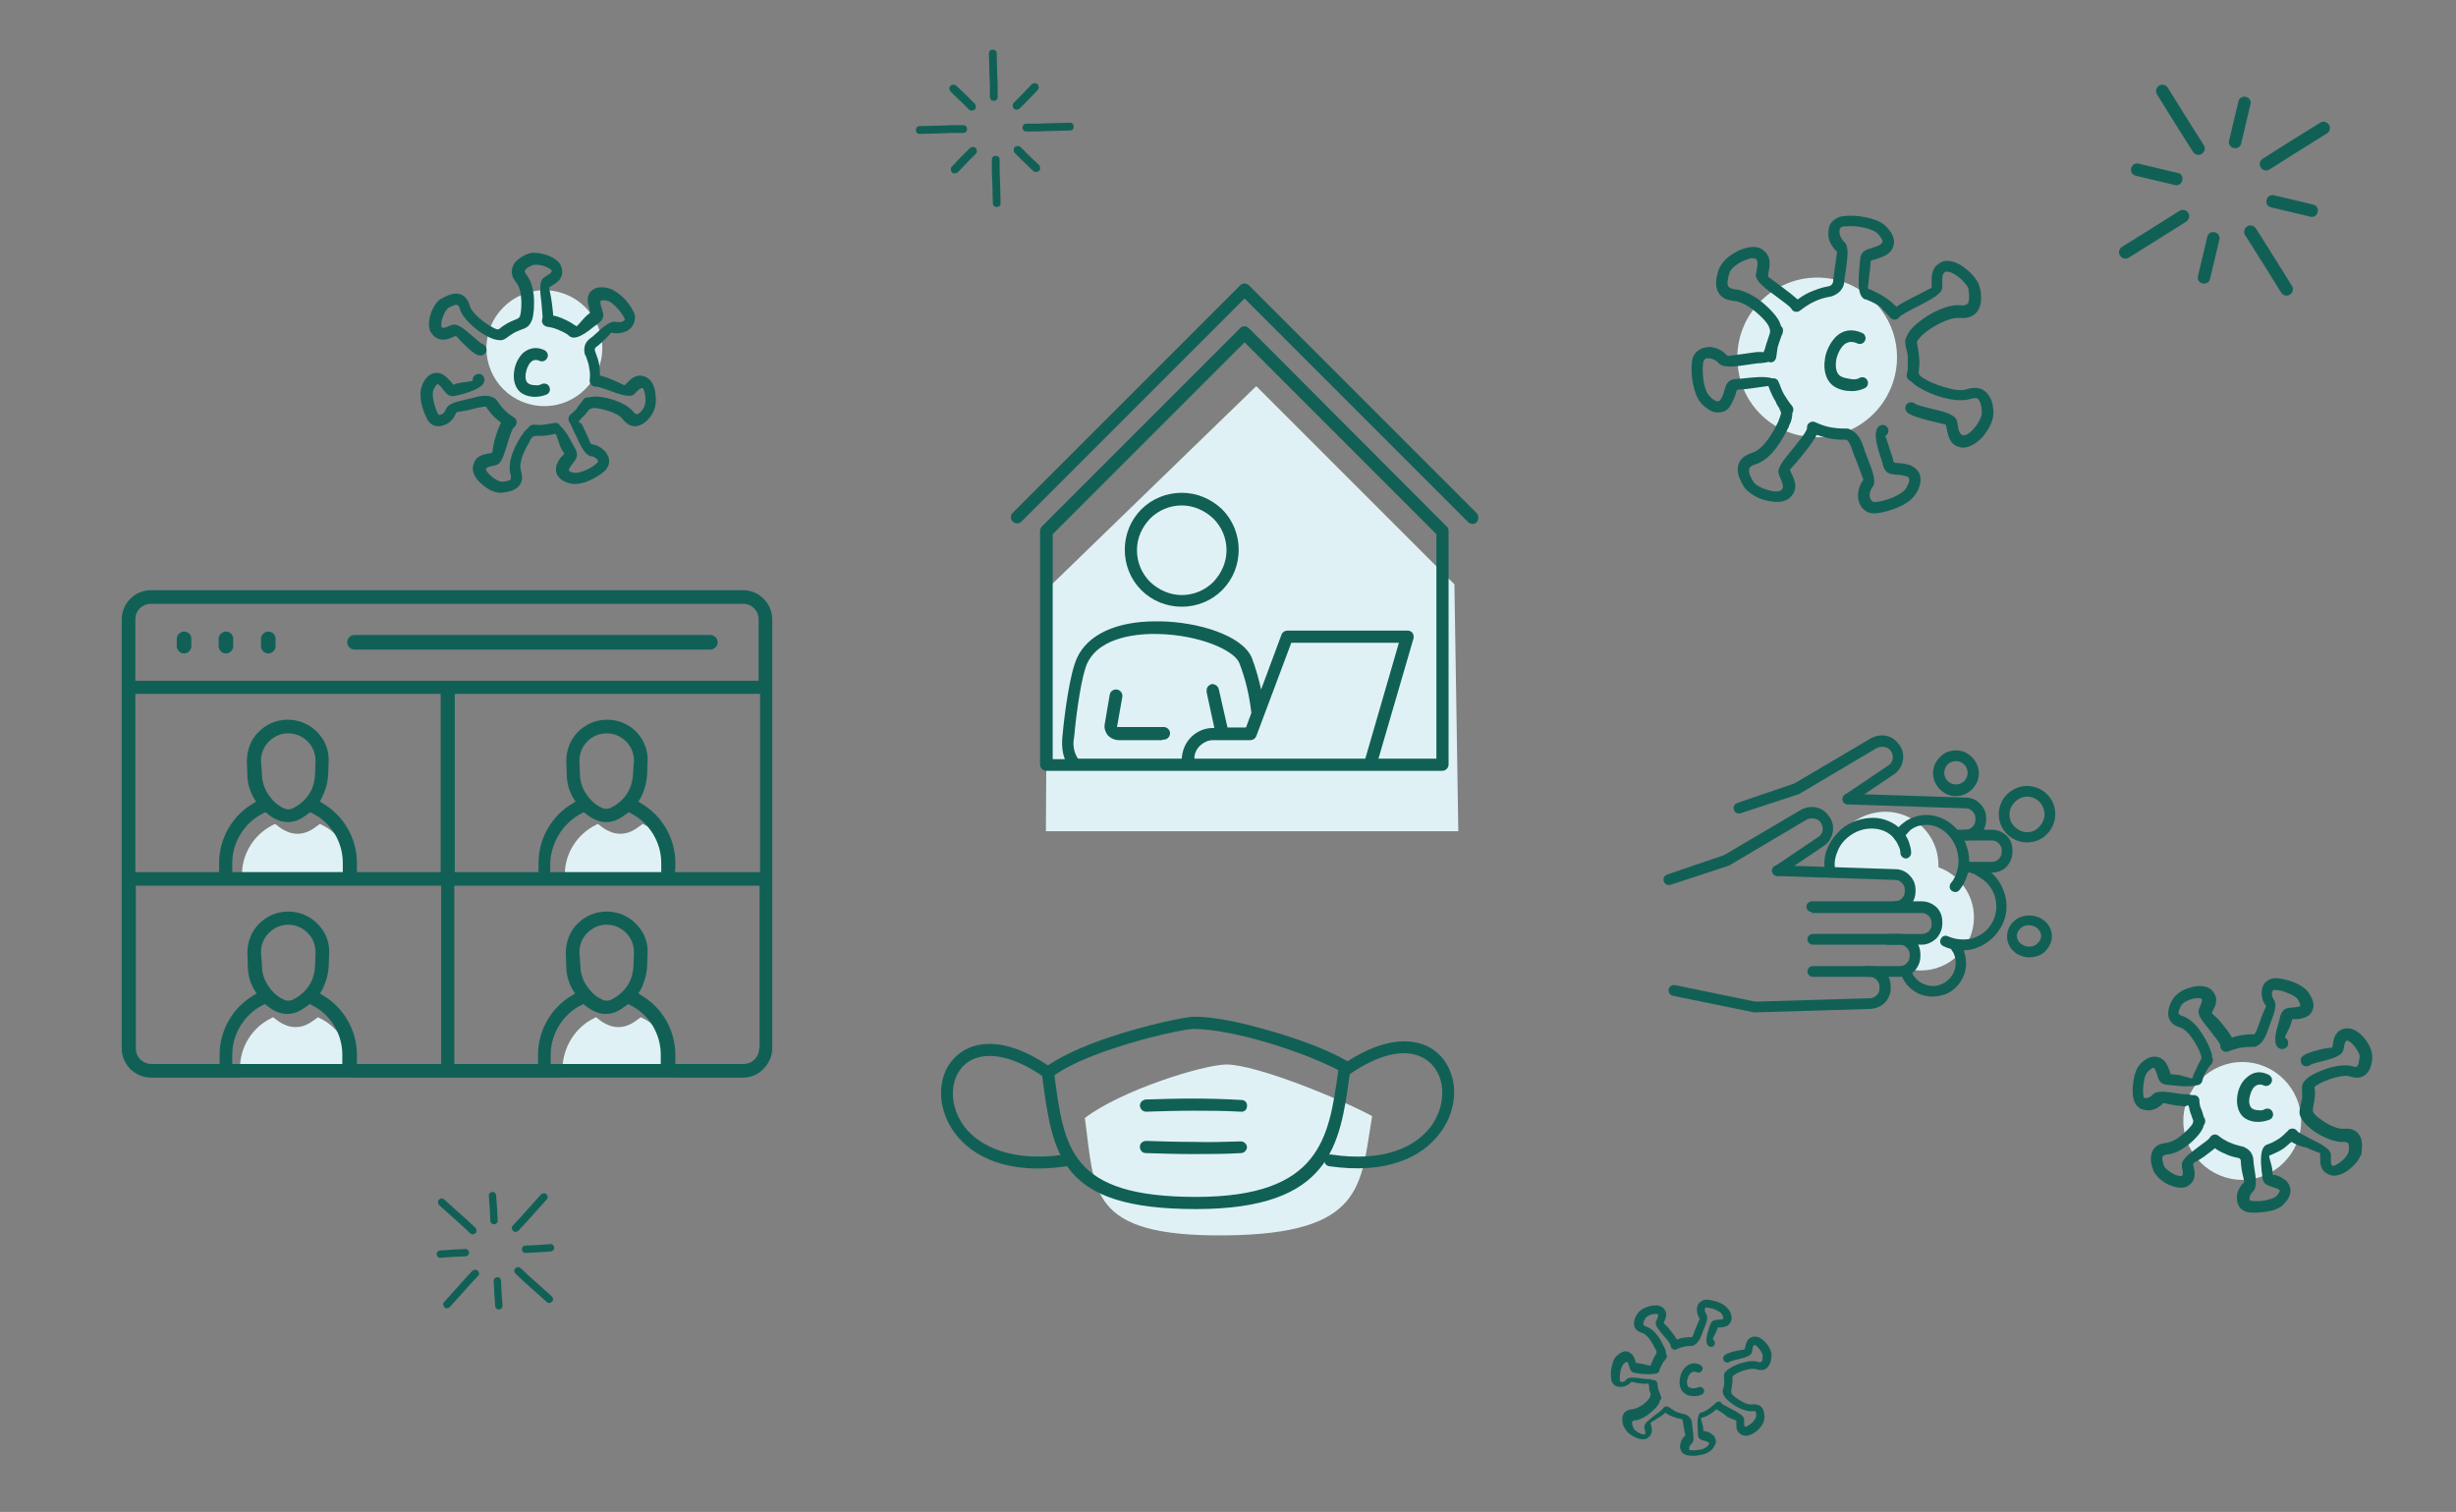 <?xml version="1.0" encoding="utf-8"?>
<!-- Generator: Adobe Illustrator 26.0.3, SVG Export Plug-In . SVG Version: 6.00 Build 0)  -->
<svg version="1.1" id="Layer_1" xmlns="http://www.w3.org/2000/svg" xmlns:xlink="http://www.w3.org/1999/xlink" x="0px" y="0px"
	 viewBox="0 0 504.4 310.5" style="enable-background:new 0 0 504.4 310.5;" xml:space="preserve">
<rect x="0" y="0" width="504.4" height="310.5" fill="#808080" stroke="none"/>
<style type="text/css">
	.st0{fill-rule:evenodd;clip-rule:evenodd;fill:#E0F1F5;}
	.st1{fill-rule:evenodd;clip-rule:evenodd;fill:#116056;}
	.st2{fill:#E0F1F5;}
	.st3{fill:#116056;}
</style>
<g>
	<path class="st0" d="M281.8,229.2c-2.4,14.2-1.5,24.2-30.1,24.5c-28.5,0.3-26.8-9.2-28.9-24.1c7.3-5.6,24-10.9,29.1-11
		C258.3,218.7,275.3,225.7,281.8,229.2z"/>
	<path class="st1" d="M274.9,219.5c0.1-0.7,0.7-1.1,1.4-1c0.7,0.1,1.1,0.7,1,1.4l-0.1,0.7c-2,14.6-3.8,27.7-31.6,27.7
		c-28,0-29.4-10.9-31.6-27.6l0-0.3c-0.1-0.7,0.4-1.3,1.1-1.4c0.7-0.1,1.3,0.4,1.4,1.1l0,0.3c2,15.4,3.2,25.4,29.1,25.4
		c25.6,0,27.3-12.1,29.2-25.6L274.9,219.5z"/>
	<path class="st1" d="M276.5,217.8c0.6,0.3,0.8,1.1,0.5,1.7c-0.3,0.6-1.1,0.8-1.7,0.5c-3.7-2-9.6-4.3-15.4-6
		c-5.4-1.6-10.7-2.6-14.4-2.7c0,0-0.1,0-0.1,0l0,0c-1.4-0.1-9.3,1.5-17,4.1c-4.9,1.6-9.6,3.7-12.4,5.8c-0.5,0.4-1.3,0.3-1.7-0.2
		c-0.4-0.5-0.3-1.3,0.2-1.7c3.1-2.3,8-4.5,13.1-6.2c8-2.7,16.3-4.4,17.9-4.3v0c3.9,0,9.5,1.2,15,2.8
		C266.6,213.3,272.7,215.6,276.5,217.8z"/>
	<path class="st1" d="M255,225.9c0.7,0,1.2,0.6,1.1,1.3c0,0.7-0.6,1.2-1.3,1.1c-3.3-0.2-6.6-0.2-9.8-0.2c-3.2,0-6.5,0.1-9.6,0.2
		c-0.7,0-1.2-0.5-1.3-1.2c0-0.7,0.5-1.2,1.2-1.3c3.1-0.1,6.3-0.2,9.7-0.2C248.3,225.6,251.7,225.7,255,225.9z"/>
	<path class="st1" d="M254.8,234.4c0.7,0,1.2,0.5,1.3,1.1c0,0.7-0.5,1.2-1.1,1.3c-3.3,0.2-6.7,0.2-10,0.2c-3.3,0-6.6-0.1-9.7-0.2
		c-0.7,0-1.2-0.6-1.2-1.3c0-0.7,0.6-1.2,1.3-1.2c3.1,0.1,6.3,0.2,9.6,0.2C248.2,234.6,251.5,234.5,254.8,234.4z"/>
	<path class="st1" d="M218.7,237.1c0.7-0.1,1.3,0.4,1.4,1c0.1,0.7-0.4,1.3-1,1.4c-11.8,1.8-19.3-1.8-23-6.8c-2.3-3.1-3.2-6.8-2.7-10
		c0.5-3.3,2.4-6.1,5.6-7.5c3.9-1.7,9.8-1,17.1,4.2c0.5,0.4,0.7,1.1,0.3,1.7c-0.4,0.5-1.1,0.7-1.7,0.3c-6.5-4.6-11.5-5.3-14.8-3.9
		c-2.3,1-3.7,3.1-4.1,5.6c-0.4,2.6,0.3,5.6,2.2,8.2C201.2,235.5,207.9,238.7,218.7,237.1z"/>
	<path class="st1" d="M273,239.5c-0.7-0.1-1.1-0.7-1-1.4c0.1-0.7,0.7-1.1,1.4-1c10.7,1.6,17.3-1.5,20.5-5.8c1.9-2.6,2.6-5.7,2.2-8.4
		c-0.4-2.6-1.9-4.8-4.3-5.9c-3.3-1.5-8.3-0.8-14.9,3.8c-0.6,0.4-1.3,0.3-1.7-0.3c-0.4-0.5-0.3-1.3,0.3-1.7
		c7.4-5.2,13.3-5.8,17.3-4.1c3.2,1.4,5.1,4.3,5.7,7.7c0.5,3.3-0.3,7-2.7,10.2C292.1,237.7,284.7,241.2,273,239.5z"/>
</g>
<path class="st1" d="M476.5,25.2c0.6-0.4,1.4-0.2,1.8,0.4c0.4,0.6,0.2,1.4-0.4,1.8l-5.3,3.3l0,0l-3.5,2.2l0,0l-3,1.9
	c-0.6,0.4-1.4,0.2-1.8-0.4c-0.4-0.6-0.2-1.4,0.4-1.8l3-1.9l3.5-2.2L476.5,25.2L476.5,25.2z M450.7,26.8l1.9,3
	c0.4,0.6,0.2,1.4-0.4,1.8c-0.6,0.4-1.4,0.2-1.8-0.4l-1.9-3l-2.2-3.5l-3.3-5.3c-0.4-0.6-0.2-1.4,0.4-1.8c0.6-0.4,1.4-0.2,1.8,0.4
	l3.3,5.3l0,0L450.7,26.8L450.7,26.8L450.7,26.8z M444.6,45.2l3-1.9c0.6-0.4,1.4-0.2,1.8,0.4c0.4,0.6,0.2,1.4-0.4,1.8l-3,1.9
	l-3.5,2.2l0,0l-5.3,3.3c-0.6,0.4-1.4,0.2-1.8-0.4c-0.4-0.6-0.2-1.4,0.4-1.8l5.3-3.3L444.6,45.2L444.6,45.2L444.6,45.2z M463,51.3
	l-1.9-3c-0.4-0.6-0.2-1.4,0.4-1.8c0.6-0.4,1.4-0.2,1.8,0.4l1.9,3l2.2,3.5l0,0l3.3,5.3c0.4,0.6,0.2,1.4-0.4,1.8
	c-0.6,0.4-1.4,0.2-1.8-0.4l-3.3-5.3L463,51.3L463,51.3L463,51.3z M470.4,40.9l-3.4-0.8c-0.7-0.2-1.4,0.3-1.5,1
	c-0.2,0.7,0.3,1.4,1,1.5l3.4,0.8l0,0l0,0l4.6,1.1c0.7,0.2,1.4-0.3,1.5-1c0.2-0.7-0.3-1.4-1-1.5L470.4,40.9L470.4,40.9L470.4,40.9
	L470.4,40.9z M458.6,25.5l-0.8,3.4c-0.2,0.7,0.3,1.4,1,1.5c0.7,0.2,1.4-0.3,1.5-1l0.8-3.4l0,0l0,0l1.1-4.6c0.2-0.7-0.3-1.4-1-1.5
	c-0.7-0.2-1.4,0.3-1.5,1L458.6,25.5L458.6,25.5L458.6,25.5L458.6,25.5z M443.3,37.2l3.4,0.8c0.7,0.2,1.4-0.3,1.5-1
	c0.2-0.7-0.3-1.4-1-1.5l-3.4-0.8l0,0l0,0l-4.6-1.1c-0.7-0.2-1.4,0.3-1.5,1c-0.2,0.7,0.3,1.4,1,1.5L443.3,37.2L443.3,37.2L443.3,37.2
	L443.3,37.2z M455,52.6l0.8-3.4c0.2-0.7-0.3-1.4-1-1.5c-0.7-0.2-1.4,0.3-1.5,1l-0.8,3.4l0,0l0,0l-1.1,4.6c-0.2,0.7,0.3,1.4,1,1.5
	c0.7,0.2,1.4-0.3,1.5-1L455,52.6L455,52.6L455,52.6z"/>
<path class="st1" d="M111.1,245.3c0.3-0.3,0.8-0.3,1.1-0.1c0.3,0.3,0.4,0.8,0.1,1.1l-2.6,2.9l0,0l-1.7,1.9l0,0l-1.5,1.6
	c-0.3,0.3-0.8,0.4-1.1,0.1s-0.4-0.8-0.1-1.1l1.5-1.6l1.7-1.9L111.1,245.3L111.1,245.3z M96,250.6l1.6,1.5c0.3,0.3,0.4,0.8,0.1,1.1
	c-0.3,0.3-0.8,0.4-1.1,0.1l-1.6-1.5l-1.9-1.7l-2.9-2.6c-0.3-0.3-0.3-0.8-0.1-1.1c0.3-0.3,0.8-0.4,1.1-0.1l2.9,2.6l0,0L96,250.6
	L96,250.6L96,250.6z M95.5,262.6L97,261c0.3-0.3,0.8-0.3,1.1-0.1c0.3,0.3,0.4,0.8,0.1,1.1l-1.5,1.6l-1.7,1.9l0,0l-2.6,2.9
	c-0.3,0.3-0.8,0.4-1.1,0.1c-0.3-0.3-0.4-0.8-0.1-1.1l2.6-2.9L95.5,262.6L95.5,262.6L95.5,262.6z M107.5,263.1l-1.6-1.5
	c-0.3-0.3-0.4-0.8-0.1-1.1c0.3-0.3,0.8-0.4,1.1-0.1l1.6,1.5l1.9,1.7l0,0l2.9,2.6c0.3,0.3,0.4,0.8,0.1,1.1c-0.3,0.3-0.8,0.4-1.1,0.1
	l-2.9-2.6L107.5,263.1L107.5,263.1L107.5,263.1z M110.1,255.7l-2.2,0.1c-0.4,0-0.8,0.4-0.7,0.8c0,0.4,0.4,0.8,0.8,0.7l2.2-0.1l0,0
	l0,0l2.9-0.2c0.4,0,0.8-0.4,0.7-0.8c0-0.4-0.4-0.8-0.8-0.7L110.1,255.7L110.1,255.7L110.1,255.7L110.1,255.7z M100.6,248.5l0.1,2.2
	c0,0.4,0.4,0.8,0.8,0.7c0.4,0,0.8-0.4,0.7-0.8l-0.1-2.2l0,0l0,0l-0.2-2.9c0-0.4-0.4-0.8-0.8-0.7c-0.4,0-0.8,0.4-0.7,0.8L100.6,248.5
	L100.6,248.5L100.6,248.5L100.6,248.5z M93.4,258.1l2.2-0.1c0.4,0,0.8-0.4,0.7-0.8c0-0.4-0.4-0.8-0.8-0.7l-2.2,0.1l0,0l0,0l-2.9,0.2
	c-0.4,0-0.8,0.4-0.7,0.8c0,0.4,0.4,0.8,0.8,0.7L93.4,258.1L93.4,258.1L93.4,258.1L93.4,258.1z M103,265.2l-0.1-2.2
	c0-0.4-0.4-0.8-0.8-0.7c-0.4,0-0.8,0.4-0.7,0.8l0.1,2.2l0,0l0,0l0.2,2.9c0,0.4,0.4,0.8,0.8,0.7c0.4,0,0.8-0.4,0.7-0.8L103,265.2
	L103,265.2L103,265.2z"/>
<path class="st1" d="M219.7,25.2c0.5,0,0.8,0.3,0.8,0.8c0,0.5-0.3,0.8-0.8,0.8l-4,0.1l0,0l-2.6,0.1l0,0l-2.3,0
	c-0.5,0-0.8-0.3-0.8-0.8s0.3-0.8,0.8-0.8l2.3,0l2.6-0.1L219.7,25.2L219.7,25.2z M204.9,17.6l0,2.3c0,0.5-0.3,0.8-0.8,0.8
	c-0.5,0-0.8-0.3-0.8-0.8l0-2.3l-0.1-2.6l-0.1-4c0-0.5,0.3-0.8,0.8-0.8c0.5,0,0.8,0.3,0.8,0.8l0.1,4l0,0L204.9,17.6L204.9,17.6
	L204.9,17.6z M195.5,25.7l2.3,0c0.5,0,0.8,0.3,0.8,0.8c0,0.5-0.3,0.8-0.8,0.8l-2.3,0l-2.6,0.1l0,0l-4,0.1c-0.5,0-0.8-0.3-0.8-0.8
	c0-0.5,0.3-0.8,0.8-0.8l4-0.1L195.5,25.7L195.5,25.7L195.5,25.7z M203.7,35.1l0-2.3c0-0.5,0.3-0.8,0.8-0.8c0.5,0,0.8,0.3,0.8,0.8
	l0,2.3l0.1,2.6l0,0l0.1,4c0,0.5-0.3,0.8-0.8,0.8c-0.5,0-0.8-0.3-0.8-0.8l-0.1-4L203.7,35.1L203.7,35.1L203.7,35.1z M211.2,31.8
	l-1.6-1.6c-0.3-0.3-0.8-0.3-1.2,0c-0.3,0.3-0.3,0.8,0,1.2L210,33l0,0l0,0l2.2,2.1c0.3,0.3,0.8,0.3,1.2,0c0.3-0.3,0.3-0.8,0-1.2
	L211.2,31.8L211.2,31.8L211.2,31.8L211.2,31.8z M209.8,19.5l-1.6,1.6c-0.3,0.3-0.3,0.8,0,1.2c0.3,0.3,0.8,0.3,1.2,0l1.6-1.6l0,0l0,0
	l2.1-2.2c0.3-0.3,0.3-0.8,0-1.2c-0.3-0.3-0.8-0.3-1.2,0L209.8,19.5L209.8,19.5L209.8,19.5L209.8,19.5z M197.4,20.9l1.6,1.6
	c0.3,0.3,0.8,0.3,1.2,0c0.3-0.3,0.3-0.8,0-1.2l-1.6-1.6l0,0l0,0l-2.2-2.1c-0.3-0.3-0.8-0.3-1.2,0c-0.3,0.3-0.3,0.8,0,1.2L197.4,20.9
	L197.4,20.9L197.4,20.9L197.4,20.9z M198.8,33.2l1.6-1.6c0.3-0.3,0.3-0.8,0-1.2c-0.3-0.3-0.8-0.3-1.2,0l-1.6,1.6l0,0l0,0l-2.1,2.2
	c-0.3,0.3-0.3,0.8,0,1.2c0.3,0.3,0.8,0.3,1.2,0L198.8,33.2L198.8,33.2L198.8,33.2z"/>
<g>
	<path class="st0" d="M460.5,242.3c6.6,0,12.1-5.4,12.1-12.1c0-6.6-5.4-12.1-12.1-12.1c-6.6,0-12.1,5.4-12.1,12.1
		C448.4,236.9,453.9,242.3,460.5,242.3z"/>
	<polygon class="st1" points="481.4,213.8 481.4,213.8 481.4,213.8 	"/>
	<path class="st1" d="M470.6,234.5c-0.5,0.4-0.9,0.8-1.4,1.2c-0.8,0.6-1.7,1-2.6,1.4c-0.1,0-0.1,0-0.2,0.1c-0.1,0-0.2,0.1-0.3,0.1
		c-0.3,0.1,0.5,1.8,0.6,3.1c0,0.4,0.1,0.7,0.1,0.9l0,0v0c0,0,0,0,0.1,0c0,0,0.1,0,0.1,0c0.1,0,0.1,0,0.2,0l0,0
		c0.5,0.1,1.1,0.3,1.8,0.8c0.3,0.2,0.6,0.4,0.8,0.7c0.4,0.5,0.6,1.2,0.6,1.8c0,0.5-0.2,1.1-0.5,1.6c-0.3,0.5-0.8,1-1.2,1.4
		c-0.7,0.6-1.8,1-3,1.2c-1.2,0.2-2.5,0.3-3.7,0.2c-0.8-0.1-1.4-0.4-1.9-0.9c-0.3-0.4-0.5-0.8-0.6-1.2c-0.1-0.4-0.1-0.8-0.1-1.3
		c0.1-1,0.6-2,1.5-2.8c0.1-0.1-0.3-1.3-0.5-2.5c-0.1-0.7-0.2-1.4-0.2-1.9c0-0.5-0.5-0.6-0.5-0.6l0,0l0,0l0,0h0c-1.1-0.2-2.1-0.5-3-1
		c0,0,0,0-0.1,0c-0.6-0.3-1.2-0.6-1.7-1c-0.6,0.5-1.4,1.1-2.2,1.7c-1.1,0.8-2.3,1.3-2.3,1.5l0,0c0,0.1,0.1,0.3,0.1,0.5
		c0.3,1.3,0.6,2.9-1.1,4c-0.2,0.1-0.3,0.2-0.5,0.3c0,0-0.1,0-0.1,0c-1,0.3-2.2,0-3.4-0.5c-1.1-0.5-2.2-1.4-2.8-2.3
		c-0.2-0.2-0.3-0.5-0.4-0.8c-0.3-0.7-0.6-1.8-0.4-2.9c0.2-1.3,1-2.4,3.1-2.6c0.9-0.1,1.9-0.6,2.8-1.3c1.3-1,2.3-2.1,2.6-2.6
		c0.1-0.3,0.2-0.6,0.1-0.8c-0.2-0.4-0.3-0.9-0.5-1.4l-0.1-0.2l0-0.1c0-0.1-0.1-0.2-0.1-0.3c0-0.2-0.1-0.7-0.3-1
		c-0.1-0.2-0.3,0.2-0.6,0.2l-0.3,0l0,0c-0.5-0.1-1.1-0.1-1.6-0.2c-1.4-0.2-2.6-0.5-2.6-0.5c-0.8,0.9-1.8,1.4-2.7,1.5
		c-0.4,0.1-0.9,0-1.3-0.1c-0.5-0.1-0.9-0.3-1.2-0.6l0,0l0,0c-0.5-0.4-0.8-1.1-1-1.9c-0.2-1.1-0.1-2.5,0.1-3.7c0.2-1.2,0.6-2.3,1.2-3
		l0,0l0,0c0.4-0.5,0.9-0.9,1.4-1.2c0.5-0.3,1-0.5,1.6-0.5c0.6,0,1.2,0.1,1.8,0.6c0.3,0.2,0.5,0.5,0.7,0.8c0.4,0.7,0.6,1.3,0.8,1.8
		c0.1,0.2,0,0.4,0.1,0.4c0.3,0,0.7,0.1,1.2,0.1c1.3,0.1,3.2,1,3.3,0.7l0,0l0-0.1c0.2-0.7,0.6-1.5,0.9-2.1c0.1-0.1,0.1-0.2,0.2-0.4
		c0-0.1,0.1-0.2,0.1-0.3c0.2-0.3,0.3-0.5,0.4-0.7c0.1-0.2,0.2-0.3,0.2-0.5c0-0.1,0-0.2,0-0.4c-0.1-0.2-0.2-0.5-0.3-0.8
		c0,0,0-0.1,0-0.1l-0.1-0.2l0,0l0,0c-0.6-1.2-2.1-4.2-4-4.8c-2-0.6-2.5-1.9-2.4-3.2c0.1-1.1,0.6-2.1,1-2.7l0,0l0,0
		c0.2-0.2,0.3-0.5,0.6-0.7c0.8-0.8,2-1.4,3.3-1.7c1.3-0.3,2.7-0.3,3.6,0.3c0.2,0.1,0.3,0.2,0.5,0.4c1.4,1.5,0.8,3,0.2,4.1
		c-0.1,0.2-0.2,0.4-0.2,0.5c-0.1,0.2,0.8,0.7,1.7,1.8c0.9,1.1,1.8,2.2,2.4,3.3c0.4-0.2,0.9-0.3,1.4-0.4c0.9-0.2,1.9-0.3,2.8-0.3
		c0,0,0.1,0,0.3,0l0.1,0c0.1-0.1,0.3-0.4,0.7-1.4c0.3-0.8,0.5-1.4,0.7-2c0.5-1.4,1.1-2.4,1-2.4c-0.7-0.9-1-2-0.9-3
		c0-0.4,0.2-0.9,0.3-1.2c0.2-0.4,0.5-0.8,0.9-1c0.5-0.4,1.2-0.6,2-0.5c1.1,0.1,2.4,0.4,3.6,0.9c1.1,0.5,2.1,1.1,2.7,1.9l0,0l0,0
		c0.4,0.5,0.7,1.1,0.9,1.6c0.2,0.5,0.3,1.1,0.2,1.6c-0.1,0.6-0.4,1.2-0.9,1.6l0,0l0,0c-0.3,0.2-0.6,0.4-1,0.5
		c-0.8,0.3-1.4,0.3-2,0.3c-0.2,0-0.4-0.1-0.4,0c-0.1,0.3-0.2,0.6-0.3,0.9l0,0.1c-0.4,1.2-1.4,2.7-1.2,2.8c0.6,0.3,0.8,1.1,0.5,1.7
		c-0.3,0.6-1.1,0.8-1.7,0.5c-1.5-0.8-0.6-3.8,0-5.7l0-0.1c0.1-0.4,0.2-0.7,0.2-0.8c0.5-1.6,1.3-1.7,2.6-1.8c0.4,0,0.8-0.1,1.3-0.2
		c0.1,0,0.2-0.1,0.2-0.1l0,0c0,0,0,0,0-0.1c0-0.1,0-0.3-0.1-0.5c-0.1-0.3-0.3-0.6-0.5-0.9l0,0c-0.3-0.4-1-0.8-1.8-1.1
		c-0.9-0.4-1.9-0.7-2.8-0.7c-0.2,0-0.3,0-0.4,0.1c0,0-0.1,0.1-0.1,0.2c0,0.1-0.1,0.2-0.1,0.4c0,0.4,0.1,0.9,0.4,1.3
		c0.7,1,0.1,2.7-0.7,4.8c-0.2,0.6-0.5,1.3-0.7,1.9c-0.6,1.7-1.4,2.5-2.1,2.8c-0.2,0.2-0.5,0.2-0.8,0.2l-0.1,0c-0.2,0-0.4,0-0.5,0
		c-0.8,0-1.5,0.1-2.2,0.2c-0.7,0.2-1.5,0.4-2.2,0.7c-0.6,0.3-1.3,0-1.6-0.6c-0.1-0.2-0.1-0.5-0.1-0.7c-0.3-0.7-1.4-2-2.3-3.2
		c-1.3-1.6-2.5-3-2.1-4.1c0.1-0.3,0.2-0.5,0.3-0.8c0.2-0.5,0.5-1.1,0.2-1.4v0c0,0,0,0,0,0l0,0v0c-0.3-0.2-1-0.1-1.7,0
		c-0.8,0.2-1.7,0.6-2.1,1c-0.1,0.1-0.2,0.2-0.2,0.2l0,0c-0.3,0.4-0.6,1.1-0.7,1.6c0,0.3,0.1,0.5,0.7,0.7c2.9,0.9,4.7,4.5,5.5,6.1
		l0,0l0.1,0.2c0,0,0,0.1,0,0.1c0.2,0.5,0.4,0.9,0.5,1.3c0.1,0.3,0.1,0.5,0.1,0.8c0.3,0.4,0.2,1-0.1,1.4c-0.5,0.5-0.9,1.1-1.2,1.7
		c-0.3,0.5-0.5,1.1-0.7,1.7l0,0l0,0l0,0l0,0l0,0.1c-0.2,0.6-0.7,0.9-1.3,0.9c-1.3,0.3-3.2,0.2-4.6,0c-0.4,0-0.8-0.1-1.1-0.1
		c-1.7-0.1-1.9-0.9-2.3-2.1c-0.1-0.4-0.2-0.8-0.5-1.2c-0.1-0.1-0.1-0.2-0.2-0.2c0,0-0.1,0-0.1,0c-0.1,0-0.3,0.1-0.4,0.2
		c-0.3,0.2-0.5,0.4-0.8,0.7l0,0c-0.3,0.4-0.6,1.1-0.7,2c-0.2,1-0.2,2-0.1,2.9c0,0.2,0.1,0.3,0.1,0.3l0,0c0,0,0.1,0.1,0.2,0.1
		c0.1,0,0.2,0,0.4,0c0.4-0.1,0.9-0.3,1.2-0.7c0.8-0.9,2.8-0.6,4.8-0.3c0.5,0.1,1.1,0.2,1.6,0.2l0,0l0.3,0c0.5,0,1,0.1,1.4,0.2
		c0.1,0,0.1,0,0.2,0c0.7-0.1,1.3,0.4,1.3,1.1c0,0.5,0.1,1.1,0.3,1.6l0.1,0.2c0.2,0.6,0.4,1.1,0.5,1.6c0.1,0.1,0.1,0.2,0.2,0.3
		c0.2,0.5,0.1,1-0.2,1.4c-0.1,0.2-0.1,0.4-0.2,0.6c-0.4,0.9-1.7,2.5-3.4,3.7c-1.2,0.9-2.6,1.6-4,1.7c-0.6,0.1-0.8,0.3-0.9,0.5
		c-0.1,0.5,0.1,1.2,0.3,1.7c0,0.1,0.1,0.2,0.1,0.3c0.4,0.5,1.1,1.1,1.9,1.5c0.6,0.3,1.3,0.5,1.6,0.4l0.1,0c0,0,0,0,0,0h0l0,0l0,0
		l0,0l0,0c0.3-0.2,0.2-0.9,0.1-1.4c-0.1-0.3-0.1-0.5-0.1-0.8l0,0c-0.1-1.2,1.6-2.4,3.3-3.7c1.1-0.8,2.2-1.6,2.4-1.9
		c0.3-0.6,1-0.9,1.6-0.6c0.1,0.1,0.2,0.1,0.3,0.2c0.6,0.5,1.3,0.9,2.1,1.3c0,0,0,0,0.1,0c0.8,0.4,1.6,0.6,2.4,0.8c0,0,0.1,0,0.1,0
		c0,0,2.3,0.5,2.4,2.9c0,0.4,0.1,1,0.2,1.7c0.3,1.8,0.6,3.9-0.3,4.7c-0.4,0.4-0.6,0.8-0.7,1.2c0,0.1,0,0.3,0,0.4
		c0,0.1,0,0.1,0.1,0.2c0.1,0.1,0.2,0.1,0.3,0.1c0.9,0.1,1.9,0.1,2.9-0.1c0.8-0.2,1.6-0.4,2-0.7c0.3-0.2,0.5-0.5,0.7-0.8
		c0.1-0.2,0.2-0.3,0.2-0.4c0,0,0-0.1,0-0.1c0-0.1-0.1-0.1-0.2-0.2c-0.4-0.3-0.9-0.4-1.2-0.5l0,0v0c-1.2-0.4-2.1-0.6-2.2-2.3l0,0
		c0-0.3,0-0.5-0.1-0.8c-0.2-2-0.5-5.2,1.2-5.7c0,0,0.1,0,0.1,0c0,0,0.1-0.1,0.2-0.1c0.8-0.3,1.5-0.7,2.1-1.1c0.7-0.5,1.2-1,1.8-1.6
		c0.1-0.1,0.1-0.2,0.2-0.2c0.5-0.4,1.3-0.3,1.7,0.3c0.2,0.3,1.5,0.9,2.8,1.6c2,1,4,2,4.1,3.2c0,0.2,0,0.5,0,0.9c0,0.6,0,1.2,0.3,1.4
		v0l0,0l0,0l0,0l0,0v0c0.3,0.1,0.9-0.2,1.6-0.7c0.7-0.5,1.3-1.2,1.6-1.8c0-0.1,0.1-0.2,0.1-0.3c0.1-0.5,0.2-1.2,0-1.7
		c-0.1-0.2-0.3-0.4-0.9-0.4c-1.4,0.1-2.9-0.4-4.3-1.1c-1.9-0.9-3.6-2.4-4.1-3.2c-1-1.3-0.8-1.9-0.5-3.3c0.1-0.3,0.1-0.6,0.2-1
		c0-0.1,0-0.1,0.1-0.2c0-0.1,0-0.2,0-0.3c0-0.5,0-0.9,0-1.2c-0.1-1.2-0.1-1.7,1-2.7c0.7-0.7,2.8-1.7,4.9-2.3
		c1.6-0.4,3.2-0.6,4.5-0.2c0.6,0.2,0.9,0.1,1-0.2c0.3-0.4,0.3-1.2,0.4-1.7v0c0-0.1,0-0.2,0-0.3c-0.1-0.6-0.6-1.4-1.2-2.1
		c-0.5-0.6-1-1-1.4-1v0c-0.4,0.1-0.5,0.8-0.6,1.3c-0.1,0.3-0.1,0.6-0.2,0.8c-0.4,1.1-2.2,1.6-4.1,2.1c-1.2,0.3-2.4,0.6-2.6,0.8
		c-0.5,0.4-1.3,0.4-1.7-0.1c-0.4-0.5-0.4-1.3,0.1-1.7c0.7-0.6,2.2-1,3.7-1.4c1.2-0.3,2.3-0.3,2.4-0.4c0-0.1,0.1-0.3,0.1-0.6
		c0.2-1.3,0.5-2.9,2.6-3.3c0.2,0,0.4,0,0.6,0c1,0,2.2,0.8,3.1,1.8c0.8,0.9,1.5,2.1,1.7,3.2c0.1,0.3,0.1,0.6,0.1,0.9l0,0
		c0,0.8-0.2,1.9-0.7,2.8c-0.7,1.1-1.8,1.8-3.8,1.2c-0.8-0.3-2-0.1-3.2,0.2c-1.8,0.5-3.4,1.3-3.9,1.7c-0.3,0.2-0.3,0.4-0.2,0.7
		c0,0.4,0.1,0.8,0,1.5c0,0.1,0,0.3-0.1,0.4c0,0.2,0.1,0.3,0,0.5c-0.1,0.5-0.2,0.8-0.2,1.1c-0.1,0.6-0.2,0.9,0.1,1.4
		c0.4,0.6,1.7,1.6,3.2,2.4c1,0.5,2.1,0.9,3,0.8c2.1-0.2,3,0.8,3.5,2c0.3,1,0.2,2.1,0.1,2.9c0,0.3-0.1,0.6-0.3,0.8
		c-0.4,1-1.4,2-2.4,2.8c-1.1,0.8-2.4,1.3-3.4,1.1c-0.2,0-0.4-0.1-0.6-0.2l0,0c-1.9-0.8-1.8-2.4-1.8-3.7c0-0.2,0-0.4,0-0.6
		c0-0.2-1.4-0.5-2.7-1.2C472.2,235.4,471.3,234.9,470.6,234.5z"/>
	<path class="st1" d="M465.1,227.8c0.6-0.3,1.3-0.1,1.6,0.5c0.3,0.6,0.1,1.3-0.5,1.6c-0.7,0.3-1.6,0.5-2.5,0.5
		c-0.8,0-1.7-0.2-2.4-0.6l0,0l0,0c-1.6-0.9-2.1-2.9-1.8-4.8c0.1-0.7,0.3-1.4,0.6-2c0.3-0.6,0.7-1.2,1.3-1.7c1.2-1.1,2.7-1.5,4.5-0.6
		c0.6,0.3,0.9,1,0.6,1.6c-0.3,0.6-1,0.9-1.6,0.6c-0.7-0.3-1.3-0.2-1.8,0.2c-0.3,0.2-0.5,0.6-0.7,1c-0.2,0.4-0.3,0.9-0.4,1.3
		c-0.2,1,0,1.9,0.6,2.3l0,0c0.4,0.2,0.8,0.3,1.3,0.3C464.3,228.1,464.8,228,465.1,227.8z"/>
</g>
<g>
	<polygon class="st1" points="359.8,275.5 359.8,275.5 359.8,275.5 	"/>
	<path class="st1" d="M352.5,289.4c-0.3,0.3-0.6,0.5-1,0.8c-0.5,0.4-1.1,0.7-1.8,0.9c0,0-0.1,0-0.1,0c-0.1,0-0.1,0.1-0.2,0.1
		c-0.2,0.1,0.3,1.2,0.4,2.1c0,0.3,0,0.5,0.1,0.6l0,0v0c0,0,0,0,0.1,0c0,0,0.1,0,0.1,0c0,0,0.1,0,0.1,0l0,0c0.3,0.1,0.8,0.2,1.2,0.5
		c0.2,0.1,0.4,0.3,0.6,0.5c0.3,0.4,0.4,0.8,0.4,1.2c0,0.4-0.2,0.7-0.4,1c-0.2,0.4-0.5,0.7-0.8,0.9c-0.5,0.4-1.2,0.7-2,0.8
		c-0.8,0.2-1.7,0.2-2.5,0.1c-0.5-0.1-1-0.3-1.2-0.6c-0.2-0.2-0.3-0.5-0.4-0.8c-0.1-0.3-0.1-0.6,0-0.9c0.1-0.7,0.4-1.3,1-1.8
		c0.1-0.1-0.2-0.9-0.3-1.7c-0.1-0.5-0.1-0.9-0.2-1.3c0-0.3-0.3-0.4-0.4-0.4l0,0l0,0l0,0h0c-0.7-0.1-1.4-0.4-2-0.6c0,0,0,0,0,0
		c-0.4-0.2-0.8-0.4-1.2-0.7c-0.4,0.4-0.9,0.8-1.5,1.1c-0.8,0.6-1.6,0.9-1.5,1l0,0c0,0.1,0,0.2,0.1,0.4c0.2,0.9,0.4,1.9-0.7,2.7
		c-0.1,0.1-0.2,0.1-0.3,0.2c0,0-0.1,0-0.1,0c-0.7,0.2-1.5,0-2.3-0.4c-0.8-0.4-1.5-0.9-1.9-1.6c-0.1-0.2-0.2-0.3-0.3-0.5
		c-0.2-0.5-0.4-1.2-0.3-1.9c0.1-0.9,0.7-1.6,2.1-1.7c0.6-0.1,1.3-0.4,1.9-0.8c0.9-0.6,1.6-1.4,1.7-1.8c0.1-0.2,0.1-0.4,0.1-0.6
		c-0.1-0.3-0.2-0.6-0.3-0.9l0-0.2l0-0.1c0-0.1,0-0.1,0-0.2c0-0.1-0.1-0.5-0.2-0.7c-0.1-0.2-0.2,0.1-0.4,0.1l-0.2,0l0,0
		c-0.4,0-0.7-0.1-1.1-0.1c-0.9-0.1-1.7-0.4-1.8-0.3c-0.5,0.6-1.2,0.9-1.8,1c-0.3,0-0.6,0-0.9,0c-0.3-0.1-0.6-0.2-0.8-0.4l0,0l0,0
		c-0.3-0.3-0.6-0.7-0.6-1.2c-0.1-0.8-0.1-1.7,0.1-2.5c0.2-0.8,0.4-1.6,0.8-2l0,0l0,0c0.3-0.3,0.6-0.6,0.9-0.8c0.3-0.2,0.7-0.3,1-0.4
		c0.4,0,0.8,0.1,1.2,0.4c0.2,0.1,0.3,0.3,0.5,0.5c0.3,0.5,0.4,0.9,0.5,1.2c0,0.2,0,0.3,0.1,0.3c0.2,0,0.5,0,0.8,0.1
		c0.9,0.1,2.2,0.6,2.2,0.4l0,0l0,0c0.2-0.5,0.4-1,0.6-1.4c0-0.1,0.1-0.2,0.1-0.2c0-0.1,0-0.1,0.1-0.2c0.1-0.2,0.2-0.4,0.3-0.5
		c0.1-0.1,0.1-0.2,0.1-0.3c0-0.1,0-0.1,0-0.2c0-0.2-0.1-0.3-0.2-0.5c0,0,0,0,0-0.1l-0.1-0.1l0,0l0,0c-0.4-0.8-1.4-2.8-2.7-3.2
		c-1.3-0.4-1.7-1.2-1.6-2.1c0-0.7,0.4-1.4,0.7-1.8l0,0l0,0c0.1-0.2,0.2-0.3,0.4-0.5c0.5-0.5,1.4-0.9,2.2-1.1
		c0.9-0.2,1.8-0.2,2.4,0.2c0.1,0.1,0.2,0.2,0.3,0.2c1,1,0.5,2,0.2,2.8c-0.1,0.1-0.1,0.3-0.1,0.3c0,0.1,0.6,0.5,1.1,1.2
		c0.6,0.7,1.2,1.5,1.6,2.2c0.3-0.1,0.6-0.2,0.9-0.3c0.6-0.1,1.2-0.2,1.9-0.2c0,0,0,0,0.2,0l0.1,0c0.1-0.1,0.2-0.3,0.4-0.9
		c0.2-0.5,0.3-0.9,0.5-1.3c0.4-0.9,0.7-1.6,0.7-1.6c-0.5-0.6-0.6-1.4-0.6-2c0-0.3,0.1-0.6,0.2-0.8c0.1-0.3,0.3-0.5,0.6-0.7
		c0.4-0.3,0.8-0.4,1.4-0.4c0.8,0.1,1.6,0.3,2.4,0.6c0.8,0.3,1.4,0.8,1.8,1.3l0,0l0,0c0.3,0.3,0.5,0.7,0.6,1.1
		c0.1,0.4,0.2,0.7,0.1,1.1c-0.1,0.4-0.3,0.8-0.6,1.1l0,0l0,0c-0.2,0.1-0.4,0.3-0.6,0.3c-0.5,0.2-1,0.2-1.3,0.2c-0.2,0-0.3,0-0.3,0
		c-0.1,0.2-0.1,0.4-0.2,0.6l0,0c-0.3,0.8-1,1.8-0.8,1.9c0.4,0.2,0.5,0.7,0.3,1.1c-0.2,0.4-0.7,0.5-1.1,0.3c-1-0.6-0.4-2.5,0-3.8l0,0
		c0.1-0.2,0.1-0.4,0.2-0.5c0.3-1.1,0.9-1.1,1.7-1.2c0.3,0,0.6,0,0.9-0.1c0.1,0,0.1,0,0.1-0.1l0,0c0,0,0,0,0-0.1c0-0.1,0-0.2,0-0.3
		c-0.1-0.2-0.2-0.4-0.3-0.6l0,0c-0.2-0.3-0.7-0.5-1.2-0.8c-0.6-0.3-1.3-0.4-1.9-0.5c-0.1,0-0.2,0-0.2,0c0,0-0.1,0.1-0.1,0.1
		c0,0.1-0.1,0.2-0.1,0.3c0,0.3,0.1,0.6,0.3,0.9c0.5,0.7,0.1,1.8-0.5,3.2c-0.2,0.4-0.3,0.9-0.5,1.3c-0.4,1.1-1,1.7-1.4,1.9
		c-0.1,0.1-0.3,0.2-0.5,0.2l0,0c-0.1,0-0.2,0-0.3,0c-0.5,0-1,0.1-1.5,0.2c-0.5,0.1-1,0.3-1.4,0.5c-0.4,0.2-0.9,0-1.1-0.4
		c-0.1-0.2-0.1-0.3-0.1-0.5c-0.2-0.5-0.9-1.3-1.6-2.1c-0.9-1.1-1.7-2-1.4-2.7c0.1-0.2,0.1-0.4,0.2-0.5c0.2-0.3,0.3-0.8,0.2-1v0
		c0,0,0,0,0,0l0,0v0c-0.2-0.1-0.6-0.1-1.1,0c-0.6,0.1-1.1,0.4-1.4,0.7c-0.1,0.1-0.1,0.1-0.1,0.2l0,0c-0.2,0.3-0.4,0.7-0.4,1.1
		c0,0.2,0.1,0.3,0.5,0.5c2,0.6,3.2,3,3.7,4.1l0,0l0.1,0.1c0,0,0,0,0,0.1c0.2,0.3,0.3,0.6,0.3,0.9c0,0.2,0.1,0.4,0.1,0.5
		c0.2,0.3,0.2,0.7-0.1,1c-0.3,0.4-0.6,0.7-0.8,1.2c-0.2,0.4-0.4,0.7-0.5,1.1l0,0l0,0l0,0l0,0l0,0.1c-0.1,0.4-0.5,0.6-0.9,0.6
		c-0.9,0.2-2.1,0.1-3.1,0c-0.3,0-0.5-0.1-0.7-0.1c-1.1-0.1-1.3-0.6-1.5-1.4c-0.1-0.3-0.2-0.6-0.3-0.8c0-0.1-0.1-0.1-0.1-0.1
		c0,0,0,0-0.1,0c-0.1,0-0.2,0-0.3,0.1c-0.2,0.1-0.4,0.3-0.5,0.5l0,0c-0.2,0.3-0.4,0.8-0.5,1.3c-0.1,0.6-0.2,1.4-0.1,1.9
		c0,0.1,0,0.2,0.1,0.2l0,0c0,0,0.1,0,0.1,0.1c0.1,0,0.2,0,0.3,0c0.3,0,0.6-0.2,0.8-0.5c0.5-0.6,1.9-0.4,3.3-0.2
		c0.4,0.1,0.7,0.1,1,0.1l0,0l0.2,0c0.3,0,0.6,0.1,0.9,0.2c0,0,0.1,0,0.1,0c0.5,0,0.9,0.3,0.9,0.8c0,0.4,0.1,0.7,0.2,1.1l0,0.1
		c0.2,0.4,0.3,0.8,0.4,1.1c0,0.1,0.1,0.2,0.1,0.2c0.2,0.3,0.1,0.7-0.2,0.9c0,0.1-0.1,0.3-0.1,0.4c-0.2,0.6-1.2,1.7-2.3,2.5
		c-0.8,0.6-1.8,1.1-2.7,1.2c-0.4,0-0.5,0.2-0.6,0.3c-0.1,0.3,0.1,0.8,0.2,1.1c0,0,0.1,0.1,0.1,0.2c0.2,0.4,0.7,0.7,1.2,1
		c0.4,0.2,0.8,0.3,1.1,0.3l0,0c0,0,0,0,0,0h0l0,0l0,0l0,0l0,0c0.2-0.2,0.1-0.6,0-1c0-0.2-0.1-0.3-0.1-0.5l0,0
		c-0.1-0.8,1.1-1.6,2.2-2.5c0.7-0.5,1.5-1.1,1.6-1.3c0.2-0.4,0.7-0.6,1.1-0.4c0.1,0,0.1,0.1,0.2,0.1c0.4,0.3,0.9,0.6,1.4,0.9
		c0,0,0,0,0,0c0.5,0.2,1.1,0.4,1.6,0.5c0,0,0.1,0,0.1,0c0,0,1.5,0.3,1.6,1.9c0,0.2,0.1,0.7,0.1,1.1c0.2,1.2,0.4,2.6-0.2,3.1
		c-0.3,0.2-0.4,0.5-0.5,0.8c0,0.1,0,0.2,0,0.3c0,0.1,0,0.1,0.1,0.1c0,0,0.1,0.1,0.2,0.1c0.6,0.1,1.3,0,1.9-0.1
		c0.6-0.1,1-0.3,1.3-0.5c0.2-0.2,0.4-0.3,0.5-0.5c0.1-0.1,0.1-0.2,0.1-0.3c0,0,0,0,0-0.1c0,0-0.1-0.1-0.1-0.1
		c-0.3-0.2-0.6-0.3-0.8-0.3l0,0v0c-0.8-0.2-1.4-0.4-1.4-1.5l0,0c0-0.2,0-0.4,0-0.6c-0.1-1.3-0.3-3.5,0.8-3.8c0,0,0.1,0,0.1,0
		c0,0,0.1,0,0.1,0c0.5-0.2,1-0.5,1.4-0.8c0.4-0.3,0.8-0.7,1.2-1c0-0.1,0.1-0.1,0.2-0.2c0.4-0.3,0.9-0.2,1.1,0.2
		c0.1,0.2,1,0.6,1.9,1.1c1.3,0.7,2.7,1.4,2.7,2.2c0,0.2,0,0.4,0,0.6c0,0.4,0,0.8,0.2,0.9v0l0,0l0,0l0,0l0,0v0c0.2,0,0.6-0.2,1-0.5
		c0.5-0.3,0.9-0.8,1.1-1.2c0-0.1,0-0.1,0.1-0.2c0.1-0.3,0.1-0.8,0-1.1c-0.1-0.2-0.2-0.3-0.6-0.2c-0.9,0.1-1.9-0.2-2.9-0.7
		c-1.3-0.6-2.4-1.6-2.8-2.1c-0.6-0.9-0.6-1.3-0.3-2.2c0-0.2,0.1-0.4,0.1-0.6c0,0,0-0.1,0-0.1c0-0.1,0-0.2,0-0.2c0-0.3,0-0.6,0-0.8
		c-0.1-0.8-0.1-1.1,0.7-1.8c0.5-0.4,1.9-1.2,3.3-1.5c1-0.3,2.2-0.4,3-0.1c0.4,0.1,0.6,0,0.7-0.1c0.2-0.3,0.2-0.8,0.2-1.1v0
		c0-0.1,0-0.1,0-0.2c-0.1-0.4-0.4-1-0.8-1.4c-0.3-0.4-0.7-0.7-0.9-0.7v0c-0.3,0.1-0.3,0.5-0.4,0.9c0,0.2-0.1,0.4-0.1,0.6
		c-0.2,0.8-1.5,1.1-2.7,1.4c-0.8,0.2-1.6,0.4-1.8,0.5c-0.3,0.3-0.9,0.3-1.2-0.1c-0.3-0.3-0.3-0.9,0.1-1.2c0.5-0.4,1.5-0.7,2.5-0.9
		c0.8-0.2,1.5-0.2,1.6-0.3c0-0.1,0.1-0.2,0.1-0.4c0.2-0.9,0.4-1.9,1.7-2.2c0.1,0,0.3,0,0.4,0c0.7,0,1.5,0.5,2.1,1.2
		c0.6,0.6,1,1.4,1.2,2.2c0,0.2,0.1,0.4,0,0.6l0,0c0,0.5-0.1,1.3-0.5,1.9c-0.5,0.8-1.2,1.2-2.6,0.8c-0.5-0.2-1.3-0.1-2.1,0.1
		c-1.2,0.3-2.3,0.9-2.6,1.2c-0.2,0.2-0.2,0.3-0.2,0.5c0,0.2,0,0.5,0,1c0,0.1,0,0.2-0.1,0.3c0,0.1,0,0.2,0,0.4
		c-0.1,0.3-0.1,0.5-0.1,0.7c-0.1,0.4-0.1,0.6,0.1,0.9c0.3,0.4,1.2,1.1,2.2,1.6c0.7,0.4,1.4,0.6,2,0.5c1.4-0.1,2,0.5,2.3,1.3
		c0.2,0.7,0.2,1.4,0.1,1.9c0,0.2-0.1,0.4-0.2,0.6c-0.3,0.7-0.9,1.4-1.6,1.9c-0.7,0.5-1.6,0.9-2.3,0.7c-0.1,0-0.3-0.1-0.4-0.1l0,0
		c-1.3-0.6-1.2-1.6-1.2-2.5c0-0.1,0-0.3,0-0.4c0-0.1-0.9-0.4-1.8-0.8C353.6,290,353,289.7,352.5,289.4z"/>
	<path class="st1" d="M348.8,284.9c0.4-0.2,0.9,0,1.1,0.4c0.2,0.4,0,0.9-0.4,1.1c-0.5,0.2-1.1,0.4-1.7,0.3c-0.6,0-1.1-0.1-1.6-0.4
		l0,0l0,0c-1.1-0.6-1.4-1.9-1.2-3.2c0.1-0.5,0.2-0.9,0.4-1.3c0.2-0.4,0.5-0.8,0.8-1.1c0.8-0.7,1.8-1,3-0.4c0.4,0.2,0.6,0.7,0.4,1.1
		c-0.2,0.4-0.7,0.6-1.1,0.4c-0.5-0.2-0.9-0.1-1.2,0.1c-0.2,0.2-0.3,0.4-0.5,0.6c-0.1,0.3-0.2,0.6-0.3,0.9c-0.1,0.7,0,1.3,0.4,1.5
		l0,0c0.2,0.1,0.5,0.2,0.8,0.2C348.3,285.1,348.6,285,348.8,284.9z"/>
</g>
<g>
	<path class="st0" d="M370.6,89.6c11,1.7,20.5-7.7,18.8-18.8c-1.1-6.9-6.6-12.5-13.6-13.6c-11-1.7-20.5,7.7-18.8,18.8
		C358,83,363.6,88.6,370.6,89.6z"/>
	<path class="st1" d="M381.9,77.6c0.6-0.3,1.3-0.1,1.6,0.5c0.3,0.6,0.1,1.3-0.5,1.6c-0.8,0.4-1.9,0.7-3.1,0.6c-1,0-2.1-0.3-3-0.8
		l0,0l0,0c-1.9-1.1-2.5-3.5-2.1-5.8c0.1-0.9,0.4-1.7,0.8-2.5c0.4-0.8,0.9-1.5,1.5-2.1c1.4-1.3,3.2-1.7,5.4-0.7
		c0.6,0.3,0.8,1,0.5,1.6c-0.3,0.6-1,0.8-1.6,0.5c-1.1-0.5-2-0.3-2.7,0.3c-0.4,0.4-0.7,0.8-1,1.4c-0.3,0.6-0.5,1.2-0.6,1.8
		c-0.2,1.4,0,2.8,1,3.3l0,0c0.5,0.3,1.2,0.4,1.8,0.5C380.7,78,381.5,77.9,381.9,77.6L381.9,77.6z M388.2,65.2
		c0.1,0.1,0.1,0.2,0.2,0.2c0.5,0.4,1.3,0.3,1.7-0.3c0.3-0.4,2-1.3,3.8-2.2c2.5-1.3,4.9-2.5,5-3.8c0-0.3,0-0.7,0-1.1
		c0-0.8-0.1-1.9,0.7-2.2l0,0l0,0c0,0,0,0,0.1,0c0.6-0.1,1.4,0.3,2.3,0.9c0.9,0.7,1.8,1.6,2.2,2.4c0.1,0.2,0.1,0.3,0.1,0.5
		c0.1,0.7,0.2,1.7,0,2.4c-0.2,0.5-0.6,0.8-1.6,0.7c-1.7-0.2-3.6,0.5-5.3,1.3c-2.4,1.2-4.5,3-5.2,4c-0.3,0.5-0.6,0.9-0.7,1.3
		c-0.2,0.3-0.3,0.7-0.2,1l0,0c0,0.5,0.1,1,0.3,1.7c0.1,0.3,0.2,0.8,0.2,1.2c0,0.4,0,0.8,0,1.1c0,0.4,0,0.7,0,1l0,0l0,0l0,0l0,0.3
		l0,0.1l0,0v0c0,0.4-0.1,0.8-0.2,1.2c-0.1,0.6,0.3,1.2,0.9,1.4c0.1,0.2,0.3,0.3,0.5,0.5c0.9,0.8,3.5,2.2,6.2,2.9
		c2,0.5,4,0.7,5.6,0.2c1-0.3,1.5-0.1,1.7,0.4c0.4,0.6,0.5,1.6,0.5,2.3v0c0,0.1,0,0.3,0,0.5c-0.2,0.9-0.8,2-1.6,2.9
		c-0.7,0.8-1.5,1.4-2.1,1.4v0c0,0-0.1,0-0.1,0c-0.8-0.2-1-1.2-1.1-2c-0.1-0.4-0.1-0.7-0.2-1c-0.4-1.3-2.7-1.9-5-2.4
		c-1.6-0.4-3.2-0.8-3.6-1.1c-0.5-0.4-1.2-0.4-1.7,0.1c-0.4,0.5-0.4,1.2,0.1,1.7c0.8,0.7,2.7,1.2,4.6,1.7c1.7,0.4,3.3,0.8,3.3,0.8
		c0.1,0.2,0.1,0.5,0.2,0.8c0.3,1.5,0.6,3.5,3,3.9c0.2,0,0.4,0.1,0.7,0l0,0v0c1.2-0.1,2.6-1,3.7-2.2c1-1.2,1.9-2.7,2.1-4
		c0.1-0.4,0.1-0.7,0.1-1l0,0c0-1-0.2-2.4-0.9-3.4c-0.8-1.3-2.2-2.1-4.5-1.4c-1.1,0.4-2.7,0.2-4.3-0.3c-2.3-0.6-4.5-1.7-5.2-2.3
		c-0.5-0.5-0.5-0.7-0.4-1.3c0-0.4,0.1-0.8,0.1-1.5v0v0c0-0.8-0.1-1.6-0.2-2.4c-0.1-0.6-0.2-1.2-0.3-1.7c0-0.3,0.1-0.5,0.4-0.8
		c0.5-0.8,2.3-2.2,4.3-3.2c1.4-0.7,2.9-1.2,4.1-1.1c2.4,0.2,3.6-0.9,4.1-2.3c0.4-1.2,0.3-2.6,0.1-3.6c-0.1-0.3-0.2-0.7-0.3-1
		c-0.5-1.2-1.7-2.5-2.9-3.4c-1.3-1-2.9-1.6-4.1-1.4c-0.2,0-0.4,0.1-0.6,0.2l0,0c-2.2,1-2.1,2.9-2.1,4.5c0,0.3,0,0.6,0,0.8
		c0,0-1.9,1-3.7,1.9c-1.3,0.7-2.6,1.3-3.5,2c-0.6-0.6-1.3-1.2-2-1.7c-1-0.7-2.2-1.3-3.3-1.8c-0.1,0-0.2-0.1-0.3-0.1
		c-0.1-0.1-0.2-0.1-0.3-0.1c0,0,0.3-2.7,0.5-4.4c0-0.5,0.1-0.9,0.1-1.2c0-0.2,0.3-0.3,0.8-0.4c0.6-0.2,1.4-0.4,2.3-0.9
		c0.4-0.2,0.7-0.5,1-0.8c0.5-0.6,0.7-1.3,0.7-2c0-0.6-0.3-1.3-0.6-1.8c-0.4-0.6-0.9-1.2-1.5-1.7c-0.9-0.7-2.3-1.2-3.8-1.5
		c-1.5-0.3-3.2-0.4-4.6-0.2c-0.9,0.1-1.6,0.5-2.2,1.1c-0.4,0.4-0.6,0.9-0.7,1.4c-0.1,0.5-0.1,1-0.1,1.5c0.1,1.2,0.8,2.4,1.8,3.3
		c0,0-0.3,1.9-0.5,3.6c-0.1,0.9-0.3,1.8-0.3,2.4c-0.1,0.9-0.8,1.1-1,1.1l0,0c-1.3,0.2-2.6,0.7-3.8,1.2c-0.9,0.4-1.7,0.9-2.5,1.5
		c-0.8-0.7-1.9-1.6-3-2.4c-1.6-1.2-3.1-2.3-3.1-2.3c0-0.2,0.1-0.5,0.1-0.8c0.3-1.5,0.7-3.4-1.3-4.8c-0.2-0.1-0.4-0.2-0.6-0.3
		c-1.2-0.4-2.8-0.1-4.3,0.6c-1.4,0.7-2.8,1.7-3.5,2.9c-0.2,0.3-0.4,0.6-0.5,0.9c-0.3,0.9-0.7,2.3-0.5,3.5c0.2,1.5,1.2,2.8,3.6,3
		c1.2,0.1,2.6,0.8,3.8,1.7c1.7,1.3,3.1,2.8,3.4,3.6c0.2,0.5,0.3,0.9,0.2,1.3c-0.2,0.6-0.4,1.2-0.6,1.8c0,0.1-0.1,0.2-0.1,0.3l0,0
		c0,0.1-0.1,0.2-0.1,0.3c0,0-0.2,0.9-0.5,1.5c-0.1,0.1-0.5-0.1-1.1,0l-0.4,0c-0.7,0.1-1.4,0.2-2.1,0.3c-1.9,0.3-3.7,0.5-3.8,0.5
		c-0.9-1-2.1-1.7-3.3-1.8c-0.5-0.1-1,0-1.5,0.1c-0.5,0.1-1,0.4-1.4,0.7c-0.6,0.5-1,1.2-1.1,2.1c-0.2,1.4-0.1,3.1,0.2,4.6
		c0.3,1.5,0.8,2.9,1.5,3.8c0.5,0.6,1.1,1.1,1.7,1.5c0.6,0.4,1.2,0.6,1.8,0.6c0.7,0,1.4-0.1,2-0.6c0.3-0.2,0.6-0.6,0.8-1
		c0.5-0.9,0.8-1.6,1-2.3c0.1-0.5,0.2-0.8,0.5-0.8c0.3,0,0.9-0.1,1.5-0.1c1.9-0.2,4.7-0.7,4.7-0.6l0,0l0,0l0,0l0,0
		c0.3,0.9,0.7,1.8,1.2,2.7c0.1,0.2,0.2,0.3,0.3,0.5c0,0.1,0.1,0.2,0.1,0.3c0.2,0.4,0.4,0.7,0.6,1c0.1,0.3,0.2,0.5,0.3,0.7
		c0.1,0.2,0.1,0.4,0,0.7c-0.1,0.3-0.2,0.7-0.4,1.1c0,0,0,0.1,0,0.1l-0.1,0.2c-0.8,1.7-2.8,5.6-5.4,6.4c-2.3,0.7-3,2.2-2.9,3.7
		c0.1,1.3,0.8,2.5,1.3,3.3c0.2,0.3,0.4,0.6,0.7,0.8c1,0.9,2.5,1.7,4,2c1.6,0.4,3.3,0.4,4.3-0.3c0.2-0.1,0.4-0.3,0.5-0.4
		c1.7-1.7,0.9-3.5,0.2-4.9c-0.1-0.3-0.2-0.5-0.3-0.7c0-0.1,1.1-1.2,2.3-2.7c1.2-1.5,2.5-3.1,3.2-4.5c0.7,0.2,1.3,0.4,2,0.6
		c1.2,0.3,2.3,0.4,3.5,0.4c0,0,0.1,0,0.4,0l0.2,0c0.2,0.1,0.7,0.5,1.2,2.1c0.3,1,0.7,1.8,1,2.6c0.7,1.9,1.3,3.5,1.3,3.5
		c-0.8,1.1-1.2,2.5-1.1,3.6c0,0.5,0.2,1,0.4,1.5c0.2,0.5,0.6,0.9,1,1.2c0.6,0.5,1.4,0.7,2.3,0.6c1.4-0.1,3-0.6,4.5-1.2
		c1.4-0.6,2.6-1.4,3.3-2.3l0,0l0,0c0.5-0.6,0.9-1.3,1.1-2c0.2-0.6,0.3-1.3,0.2-1.9c-0.1-0.7-0.4-1.3-1.1-1.9
		c-0.3-0.2-0.7-0.5-1.1-0.6c-1-0.3-1.8-0.4-2.4-0.4c-0.5,0-0.8-0.1-0.9-0.3c-0.1-0.3-0.2-0.7-0.3-1.1l0,0l0,0
		c-0.5-1.6-1.4-4.2-1.4-4.2c0.6-0.3,0.8-1,0.5-1.6c-0.3-0.6-1-0.8-1.6-0.5c-1.7,0.9-0.5,4.6,0.3,7l0,0c0.1,0.4,0.3,0.8,0.3,1.1
		c0.5,1.8,1.5,1.9,3,2c0.5,0,1.1,0.1,1.8,0.3c0.2,0.1,0.3,0.1,0.4,0.2c0.1,0.1,0.2,0.2,0.2,0.4c0,0.2,0,0.5-0.1,0.8
		c-0.2,0.4-0.4,0.9-0.7,1.3l0,0c-0.5,0.6-1.4,1.1-2.4,1.6c-1.2,0.5-2.6,0.9-3.7,1c-0.3,0-0.6,0-0.7-0.2c-0.1-0.1-0.2-0.2-0.3-0.3
		c-0.1-0.2-0.1-0.4-0.2-0.6c-0.1-0.6,0.1-1.4,0.6-2c0.8-1.1,0-3.2-1-5.8c-0.3-0.8-0.7-1.7-0.9-2.5c-0.7-2.1-1.7-3-2.6-3.4
		c-0.2-0.2-0.5-0.3-0.8-0.3l-0.1,0h0c-0.2,0-0.4,0-0.5,0c-1,0-2-0.1-3-0.3c-1-0.2-2-0.6-2.9-1c-0.6-0.3-1.3,0-1.6,0.6
		c-0.1,0.3-0.1,0.5-0.1,0.8c-0.4,1-1.8,2.7-3.1,4.3c-1.6,2-3.1,3.7-2.7,4.9c0.1,0.3,0.2,0.6,0.4,1c0.3,0.8,0.8,1.7,0.2,2.3
		c0,0,0,0-0.1,0.1c-0.5,0.3-1.5,0.3-2.5,0c-1.1-0.3-2.3-0.8-2.9-1.4c-0.1-0.1-0.2-0.2-0.3-0.4c-0.4-0.6-0.9-1.5-0.9-2.2
		c0-0.5,0.2-1,1.2-1.3c3.7-1.1,5.9-5.7,6.9-7.6l0.1-0.2c0,0,0-0.1,0-0.1c0.3-0.6,0.5-1.1,0.6-1.7c0.1-0.4,0.1-0.7,0.1-1
		c0.3-0.4,0.3-1-0.1-1.5c-0.6-0.7-1.1-1.5-1.6-2.3c-0.4-0.7-0.7-1.5-1-2.3v0l0,0l0,0l-0.1-0.2c-0.2-0.6-0.7-0.9-1.3-0.8
		c-1.5-0.5-4-0.2-5.9,0c-0.6,0.1-1,0.1-1.4,0.1c-1.9,0.1-2.2,1.1-2.6,2.5c-0.1,0.5-0.3,1.1-0.7,1.7c-0.1,0.2-0.2,0.3-0.3,0.3
		c-0.1,0.1-0.3,0.1-0.4,0.1c-0.2,0-0.5-0.1-0.7-0.3c-0.4-0.2-0.8-0.6-1.1-1c-0.5-0.6-0.8-1.6-1-2.7c-0.2-1.3-0.3-2.7-0.1-3.9
		c0-0.3,0.2-0.5,0.3-0.7c0.1-0.1,0.2-0.2,0.4-0.2c0.2,0,0.4-0.1,0.7,0c0.6,0.1,1.3,0.4,1.8,1c0.9,1,3.4,0.7,5.9,0.3
		c0.7-0.1,1.4-0.2,2.1-0.3c0.3,0,0.3,0,0.4,0c0.6-0.1,1.3-0.1,1.8-0.3c0.1,0,0.2,0.1,0.3,0.1c0.7,0.1,1.2-0.4,1.3-1.1
		c0.1-0.7,0.2-1.4,0.3-2.1l0.1-0.2l0-0.1c0.3-0.8,0.5-1.5,0.7-2c0.1-0.2,0.2-0.3,0.2-0.5c0.2-0.5,0.1-1.1-0.3-1.4
		c-0.1-0.3-0.2-0.5-0.3-0.8c-0.4-1.1-2.2-3.1-4.2-4.6c-1.5-1.1-3.3-2-5-2.2c-1-0.1-1.4-0.5-1.5-1c-0.1-0.7,0.2-1.7,0.4-2.4
		c0-0.1,0.1-0.3,0.2-0.4c0.5-0.8,1.5-1.5,2.6-2c1-0.5,1.9-0.7,2.4-0.5c0,0,0.1,0,0.1,0c0.7,0.4,0.4,1.5,0.3,2.3
		c-0.1,0.4-0.1,0.7-0.2,1c-0.1,1.3,2,2.9,4.1,4.4c1.5,1.1,3,2.2,3.2,2.6c0.3,0.6,1,0.8,1.6,0.5c0.1-0.1,0.2-0.1,0.3-0.2
		c0.9-0.7,1.8-1.3,2.9-1.8c1-0.5,2.1-0.8,3.3-1l0,0l0,0l0,0c0,0,2.7-0.6,2.8-3.3c0-0.5,0.2-1.3,0.3-2.2c0.3-2.3,0.7-4.8-0.3-5.7
		c-0.6-0.5-0.9-1.2-1-1.8c0-0.2,0-0.5,0-0.7c0-0.2,0.1-0.3,0.2-0.4c0.1-0.2,0.4-0.3,0.7-0.3c1.2-0.1,2.6-0.1,3.9,0.2
		c1.1,0.2,2.1,0.6,2.7,1c0.4,0.3,0.7,0.7,1,1.1c0.2,0.3,0.3,0.5,0.3,0.7c0,0.1,0,0.3-0.1,0.4c-0.1,0.1-0.2,0.2-0.3,0.3
		c-0.6,0.4-1.2,0.5-1.7,0.7c-1.4,0.4-2.4,0.7-2.5,2.6c0,0.3-0.1,0.7-0.1,1.1c-0.2,2.5-0.6,6.3,1.2,6.9c0.1,0,0.1,0,0.2,0
		c0.1,0,0.1,0.1,0.2,0.1c1,0.4,2,0.9,2.8,1.5C386.7,63.7,387.5,64.4,388.2,65.2z"/>
</g>
<g>
	<path class="st0" d="M387.2,166.7c6,0,10.9,4.9,10.9,10.9c0,0.2,0,0.3,0,0.5c4.2,1.5,7.3,5.5,7.3,10.3c0,6-4.9,10.9-10.9,10.9
		c-0.8,0-1.6-0.1-2.3-0.3c1.9-1.7,1.7-4.7-0.4-6c1.8,0,6.1,0.6,6.1-3.4c0-4-4.1-3.5-7.1-3.4c1.3-0.7,2-1.6,1.9-3.4
		c0-1.8-1.5-3.2-4.6-3.4c-4-0.1-9.8-0.2-12.1-0.3c-0.6,0-0.2-4.2,1.3-6.7C379.1,169.1,383.1,166.7,387.2,166.7z"/>
	<path class="st1" d="M343.1,181.7c-0.6,0.2-1.2-0.1-1.4-0.7c-0.2-0.6,0.1-1.2,0.7-1.4l11.7-4l15.6-9.2c1-0.6,2.2-0.8,3.2-0.6
		c1.1,0.2,2,0.8,2.7,1.8l0.1,0.1c0.7,1,0.9,2.1,0.7,3.2c-0.2,1.1-0.8,2.1-1.8,2.8l-8.9,6c-0.5,0.3-1.2,0.2-1.5-0.3
		c-0.3-0.5-0.2-1.2,0.3-1.5l8.9-6c0.5-0.3,0.8-0.8,0.9-1.3c0.1-0.5,0-1.1-0.3-1.6l-0.1-0.1c-0.3-0.5-0.8-0.7-1.3-0.8
		c-0.6-0.1-1.2,0-1.7,0.3l-15.7,9.3c-0.1,0-0.1,0.1-0.2,0.1L343.1,181.7z"/>
	<path class="st1" d="M365,179.9c-0.6,0-1.1-0.5-1.1-1.1c0-0.6,0.5-1.1,1.1-1.1l24.3,0.8l0,0c1.1,0,2.2,0.5,2.9,1.3
		c0.8,0.8,1.2,1.8,1.2,2.9v0.4c0,1.2-0.5,2.2-1.2,3c-0.8,0.8-1.8,1.2-3,1.2c-0.6,0-1.1-0.5-1.1-1.1c0-0.6,0.5-1.1,1.1-1.1
		c0.5,0,1-0.2,1.4-0.6s0.6-0.9,0.6-1.4v-0.4c0-0.5-0.2-1-0.6-1.4c-0.4-0.4-0.9-0.6-1.4-0.6h0L365,179.9z"/>
	<path class="st1" d="M372.1,187.3c-0.6,0-1.1-0.5-1.1-1.1c0-0.6,0.5-1.1,1.1-1.1h22.6c1.2,0,2.2,0.5,3,1.2c0.8,0.8,1.2,1.8,1.2,3
		v0.4c0,1.2-0.5,2.2-1.2,3c0,0,0,0-0.1,0.1c-0.8,0.7-1.8,1.2-2.9,1.2h-6.9c-0.6,0-1.1-0.5-1.1-1.1c0-0.6,0.5-1.1,1.1-1.1h6.9
		c0.5,0,1-0.2,1.4-0.5l0,0c0.4-0.4,0.6-0.9,0.6-1.4v-0.4c0-0.5-0.2-1-0.6-1.4s-0.9-0.6-1.4-0.6H372.1z"/>
	<path class="st1" d="M372.3,194c-0.6,0-1.1-0.5-1.1-1.1c0-0.6,0.5-1.1,1.1-1.1h17.9c1.2,0,2.2,0.5,3,1.2c0.8,0.8,1.2,1.8,1.2,3v0.4
		c0,1.2-0.5,2.2-1.2,3c-0.8,0.8-1.8,1.2-3,1.2h-6.8c-0.6,0-1.1-0.5-1.1-1.1c0-0.6,0.5-1.1,1.1-1.1h6.8c0.5,0,1-0.2,1.4-0.6
		c0.4-0.4,0.6-0.9,0.6-1.4V196c0-0.5-0.2-1-0.6-1.4c-0.4-0.4-0.9-0.6-1.4-0.6H372.3z"/>
	<path class="st1" d="M372.3,200.6c-0.6,0-1.1-0.5-1.1-1.1c0-0.6,0.5-1.1,1.1-1.1h11.8c1.2,0,2.2,0.5,3,1.2c0.8,0.8,1.2,1.8,1.2,3
		v0.4c0,1.1-0.5,2.2-1.2,2.9l0,0l0,0c-0.8,0.8-1.8,1.2-3,1.3l-23.6,0.7c-0.1,0-0.2,0-0.3,0l0,0l-16.6-3.4c-0.6-0.1-1-0.7-0.9-1.3
		c0.1-0.6,0.7-1,1.3-0.9l16.5,3.4l23.5-0.7c0.6,0,1.1-0.3,1.4-0.6l0,0c0.4-0.4,0.6-0.8,0.6-1.4v-0.4c0-0.5-0.2-1-0.6-1.4
		c-0.4-0.4-0.9-0.6-1.4-0.6H372.3z"/>
	<path class="st1" d="M379.5,165.2c-0.6,0-1.1-0.5-1.1-1.1c0-0.6,0.5-1.1,1.1-1.1l24.3,0.8l0,0c1.1,0,2.2,0.5,2.9,1.3
		c0.8,0.8,1.2,1.8,1.2,2.9v0.4c0,1.2-0.5,2.2-1.2,3c-0.8,0.8-1.8,1.2-3,1.2c-0.6,0-1.1-0.5-1.1-1.1c0-0.6,0.5-1.1,1.1-1.1
		c0.5,0,1-0.2,1.4-0.6c0.4-0.4,0.6-0.9,0.6-1.4V168c0-0.5-0.2-1-0.6-1.4c-0.4-0.4-0.9-0.6-1.4-0.6h0L379.5,165.2z"/>
	<path class="st1" d="M357.5,167c-0.6,0.2-1.2-0.1-1.4-0.7c-0.2-0.6,0.1-1.2,0.7-1.4l11.7-4l15.6-9.2c1-0.6,2.2-0.8,3.2-0.6
		c1.1,0.2,2,0.8,2.7,1.8l0.1,0.1c0.7,1,0.9,2.1,0.7,3.2c-0.2,1.1-0.8,2.1-1.8,2.8l-8.9,6c-0.5,0.3-1.2,0.2-1.5-0.3
		c-0.3-0.5-0.2-1.2,0.3-1.5l8.9-6c0.5-0.3,0.8-0.8,0.9-1.3c0.1-0.5,0-1.1-0.3-1.6l-0.1-0.1c-0.3-0.5-0.8-0.7-1.3-0.8
		c-0.6-0.1-1.2,0-1.7,0.3l-15.7,9.3c-0.1,0-0.1,0.1-0.2,0.1L357.5,167z"/>
	<path class="st1" d="M402.2,172.6c-0.6,0-1.1-0.5-1.1-1.1c0-0.6,0.5-1.1,1.1-1.1h6.9c1.2,0,2.2,0.5,3,1.2l0,0l0,0
		c0.8,0.8,1.2,1.8,1.2,3v0.4c0,1.2-0.5,2.2-1.2,3c-0.8,0.8-1.8,1.2-3,1.2h-5.6c-0.6,0-1.1-0.5-1.1-1.1c0-0.6,0.5-1.1,1.1-1.1h5.6
		c0.5,0,1-0.2,1.4-0.6c0.4-0.4,0.6-0.9,0.6-1.4v-0.4c0-0.5-0.2-1-0.6-1.4l0,0c-0.4-0.4-0.9-0.6-1.4-0.6H402.2z"/>
	<path class="st1" d="M416.3,161.4c1.6,0,3.1,0.7,4.1,1.7c1.1,1.1,1.7,2.5,1.7,4.1c0,1.6-0.7,3.1-1.7,4.1l0,0l0,0
		c-1.1,1.1-2.5,1.7-4.1,1.7c-1.6,0-3.1-0.7-4.1-1.7c-1.1-1.1-1.7-2.5-1.7-4.1c0-1.6,0.7-3.1,1.7-4.1l0,0
		C413.3,162.1,414.7,161.4,416.3,161.4L416.3,161.4z M418.9,164.7c-0.7-0.7-1.6-1.1-2.5-1.1c-1,0-1.9,0.4-2.6,1.1
		c-0.7,0.7-1.1,1.6-1.1,2.6c0,1,0.4,1.9,1.1,2.5c0.7,0.7,1.6,1.1,2.5,1.1c1,0,1.9-0.4,2.5-1.1l0,0c0.6-0.6,1.1-1.6,1.1-2.5
		C419.9,166.3,419.5,165.4,418.9,164.7z"/>
	<path class="st1" d="M401.7,154.1c1.3,0,2.4,0.5,3.3,1.4l0,0c0.8,0.8,1.4,2,1.4,3.3c0,1.3-0.5,2.4-1.4,3.3l0,0
		c-0.8,0.8-2,1.4-3.3,1.4c-1.3,0-2.4-0.5-3.3-1.4l0,0c-0.8-0.8-1.4-2-1.4-3.3c0-1.3,0.5-2.4,1.4-3.3l0,0
		C399.2,154.6,400.4,154.1,401.7,154.1L401.7,154.1z M403.4,157c-0.4-0.4-1-0.7-1.7-0.7c-0.7,0-1.3,0.3-1.7,0.7v0
		c-0.4,0.4-0.7,1-0.7,1.7c0,0.7,0.3,1.3,0.7,1.7h0c0.4,0.4,1,0.7,1.7,0.7c0.7,0,1.3-0.3,1.7-0.7h0c0.4-0.4,0.7-1,0.7-1.7
		C404.1,158,403.8,157.4,403.4,157L403.4,157z"/>
	<path class="st1" d="M377,178.8c0.1,0.6-0.2,1.2-0.8,1.3c-0.6,0.1-1.2-0.2-1.3-0.8c-0.4-1.7-0.3-3.6,0.5-5.3
		c0.7-1.6,1.9-3.1,3.5-4.3c2.1-1.4,4.5-1.9,6.7-1.7c2.2,0.3,4.3,1.4,5.6,3.3c0.4,0.6,0.7,1.2,0.9,1.8c0.2,0.7,0.4,1.3,0.4,2
		c0,0.6-0.4,1.1-1,1.2c-0.6,0-1.1-0.4-1.2-1c0-0.5-0.1-1-0.3-1.4c-0.2-0.4-0.4-0.9-0.7-1.3c-0.9-1.4-2.4-2.2-4.1-2.4
		c-1.7-0.2-3.5,0.2-5.1,1.3c-1.3,0.9-2.2,2-2.7,3.3C376.8,176.2,376.6,177.6,377,178.8z"/>
	<path class="st1" d="M405.1,179.4c-0.6-0.2-0.9-0.8-0.7-1.4c0.2-0.6,0.8-0.9,1.4-0.7c0.3,0.1,0.6,0.2,0.9,0.4
		c0.3,0.1,0.6,0.3,0.9,0.5c2.2,1.3,3.6,3.4,4.2,5.7c0.6,2.3,0.3,4.8-1.1,6.9c-1.2,2-3.1,3.3-5.1,4c-2.1,0.6-4.4,0.5-6.5-0.5
		c-0.6-0.3-0.8-0.9-0.5-1.5c0.3-0.6,0.9-0.8,1.5-0.5c1.6,0.7,3.4,0.8,5,0.4c1.6-0.5,3-1.5,3.9-3c1-1.6,1.2-3.5,0.8-5.2
		c-0.4-1.7-1.5-3.3-3.2-4.3c-0.2-0.1-0.4-0.3-0.7-0.4C405.6,179.5,405.4,179.4,405.1,179.4z"/>
	<path class="st1" d="M400.8,195.1c-0.3-0.5-0.1-1.2,0.4-1.5c0.5-0.3,1.2-0.1,1.5,0.4c0.1,0.2,0.2,0.4,0.4,0.7
		c0.1,0.2,0.2,0.4,0.3,0.7c0,0,0,0,0,0.1c0.6,1.8,0.5,3.7-0.3,5.3c-0.8,1.6-2.1,2.9-3.9,3.5c0,0,0,0-0.1,0c-1.8,0.6-3.7,0.4-5.2-0.3
		c-1.6-0.8-2.9-2.2-3.5-4c-0.2-0.6,0.1-1.2,0.7-1.4c0.6-0.2,1.2,0.1,1.4,0.7c0.4,1.2,1.3,2.2,2.4,2.7c1.1,0.5,2.4,0.7,3.6,0.2l0,0
		c1.2-0.4,2.1-1.3,2.7-2.4c0.5-1.1,0.6-2.4,0.2-3.6l0,0c-0.1-0.2-0.1-0.3-0.2-0.5C401,195.4,400.9,195.2,400.8,195.1z"/>
	<path class="st1" d="M390.9,172.2c-0.3,0.5-1,0.7-1.5,0.4c-0.5-0.3-0.7-1-0.4-1.5c0.5-0.8,1.2-1.6,1.9-2.1c0.7-0.6,1.6-1,2.5-1.3
		l0,0c2.2-0.7,4.5-0.3,6.5,0.9c1.9,1.2,3.4,3.1,4.1,5.5l0,0c0.5,1.6,0.5,3.2,0.3,4.6c-0.3,1.5-1,3-1.9,4.1c-0.4,0.5-1.1,0.5-1.6,0.1
		c-0.5-0.4-0.5-1.1-0.1-1.6c0.7-0.8,1.2-1.9,1.4-3.1c0.2-1.1,0.2-2.3-0.2-3.6c0,0,0-0.1,0-0.1c-0.6-1.8-1.7-3.3-3.2-4.2
		c-1.4-0.9-3-1.1-4.6-0.7c0,0-0.1,0-0.1,0c-0.6,0.2-1.2,0.5-1.7,0.9C391.8,171,391.3,171.6,390.9,172.2z"/>
	<path class="st1" d="M416.7,194.4c0.7,0,1.3-0.2,1.8-0.7c0.4-0.4,0.7-0.9,0.7-1.5c0-0.6-0.3-1.1-0.7-1.5c-0.4-0.4-1.1-0.7-1.8-0.7
		s-1.3,0.2-1.8,0.7c-0.4,0.4-0.7,0.9-0.7,1.5c0,0.6,0.3,1.1,0.7,1.5C415.4,194.1,416,194.4,416.7,194.4L416.7,194.4z M420,195.4
		c-0.8,0.8-2,1.2-3.2,1.2c-1.3,0-2.4-0.5-3.2-1.2c-0.9-0.8-1.4-1.9-1.4-3.1c0-1.2,0.5-2.3,1.4-3.1c0.8-0.8,2-1.2,3.2-1.2
		c1.3,0,2.4,0.5,3.2,1.2c0.9,0.8,1.4,1.9,1.4,3.1C421.4,193.5,420.8,194.6,420,195.4z"/>
</g>
<g>
	<path class="st0" d="M111.8,83.4c6.6,0,11.9-5.4,11.9-11.9c0-6.6-5.4-11.9-11.9-11.9c-6.6,0-11.9,5.4-11.9,11.9
		C99.9,78.1,105.2,83.4,111.8,83.4z"/>
	<path class="st1" d="M111.2,78.9c0.6-0.3,1.3-0.1,1.6,0.5c0.3,0.6,0.1,1.3-0.5,1.6c-0.7,0.3-1.6,0.5-2.5,0.5
		c-0.8,0-1.7-0.2-2.4-0.6l0,0l0,0c-1.6-0.9-2.1-2.8-1.8-4.7c0.1-0.7,0.3-1.4,0.6-2c0.3-0.6,0.7-1.2,1.2-1.7c1.2-1,2.7-1.4,4.4-0.6
		c0.6,0.3,0.9,1,0.6,1.6c-0.3,0.6-1,0.9-1.6,0.6c-0.7-0.3-1.3-0.2-1.7,0.2c-0.3,0.2-0.5,0.6-0.7,1c-0.2,0.4-0.3,0.8-0.4,1.3
		c-0.2,1,0,1.9,0.6,2.2l0,0c0.3,0.2,0.8,0.3,1.2,0.3C110.4,79.2,110.8,79.1,111.2,78.9z"/>
	<path class="st1" d="M113.6,64.8c0.6,0.1,1.2,0.3,1.7,0.5c0.9,0.4,1.8,0.8,2.6,1.4c0.1,0,0.1,0.1,0.2,0.1c0.1,0,0.2,0.1,0.2,0.2
		c0.2,0.2,1.3-1.4,2.2-2.2c0.3-0.2,0.6-0.5,0.7-0.6c0-0.1-0.5-2.1-0.5-2.3c0-0.4,0-0.7,0.1-1.1c0.2-0.7,0.6-1.1,1.1-1.4
		c0.5-0.3,1-0.4,1.6-0.4c0.6,0,1.2,0.1,1.8,0.3c0.9,0.3,1.8,1,2.7,1.8c0.9,0.9,1.6,1.9,2.1,2.9c0.4,0.7,0.4,1.4,0.2,2
		c-0.1,0.4-0.3,0.8-0.6,1.2c-0.3,0.3-0.6,0.6-1,0.8c-0.9,0.4-2,0.6-3.1,0.3c-0.1,0-0.9,1-1.8,1.8c-0.5,0.5-1,0.9-1.4,1.2
		c-0.4,0.3-0.2,0.7-0.2,0.8c0.4,1.1,0.7,1.8,0.9,3c0,0,0,0,0,0.1c0.1,0.6,0.1,1.3,0.1,1.9c0.8,0.2,1.7,0.5,2.6,0.9
		c1.3,0.5,2.4,1.2,2.5,1.1l0,0c0.1-0.1,0.2-0.2,0.4-0.4c0.9-0.9,2-2.1,3.9-1.3c0.2,0.1,0.3,0.2,0.5,0.3c0,0,0.1,0.1,0.1,0.1
		c0.8,0.6,1.3,1.8,1.4,3.1c0.2,1.2,0.1,2.6-0.4,3.6c-0.1,0.3-0.3,0.5-0.4,0.8c-0.5,0.6-1.2,1.5-2.1,1.9c-1.2,0.6-2.5,0.5-3.8-1.1
		c-0.5-0.7-1.5-1.2-2.6-1.6c-1.5-0.5-3-0.8-3.6-0.7c-0.3,0.1-0.5,0.2-0.8,0.4c-0.3,0.4-0.6,0.8-0.9,1.1l-0.2,0.2l-0.1,0.1
		c-0.1,0.1-0.1,0.1-0.2,0.2h0l0,0c-0.1,0.1-0.5,0.5-0.6,0.8c-0.1,0.3,0.3,0.1,0.5,0.4c0.1,0.2,0.1,0.2,0.2,0.3l0,0
		c0.2,0.5,0.5,1,0.7,1.5c0.6,1.2,1,2.4,1.1,2.4c1.1,0.1,2.1,0.7,2.8,1.4c0.3,0.3,0.5,0.7,0.7,1.1c0.2,0.4,0.2,0.9,0.2,1.3l0,0h0
		c-0.1,0.6-0.4,1.3-1,1.8c-0.8,0.7-2,1.4-3.1,1.9c-1.1,0.5-2.2,0.7-3.2,0.7l0,0l0,0c-0.6-0.1-1.2-0.2-1.8-0.5c-0.5-0.2-1-0.6-1.3-1
		c-0.4-0.5-0.6-1.1-0.5-1.8c0-0.3,0.1-0.7,0.3-1c0.3-0.8,0.7-1.2,1.1-1.6c0.2-0.2,0.3-0.2,0.3-0.3c-0.1-0.2-0.3-0.6-0.6-1
		c-0.6-1.2-1-3.2-1.3-3.1l0,0l-0.1,0c-0.7,0.2-1.5,0.3-2.3,0.4c-0.1,0-0.3,0-0.4,0c-0.1,0-0.2,0-0.3,0c-0.3,0-0.6,0-0.8,0
		c-0.2,0-0.4,0.1-0.5,0.1v0c-0.1,0-0.2,0.1-0.3,0.2c-0.2,0.2-0.3,0.4-0.5,0.7c0,0,0,0.1,0,0.1l-0.1,0.2l0,0l0,0
		c-0.7,1.2-2.3,4-1.7,5.9c0.6,2-0.1,3.1-1.3,3.8c-0.9,0.5-2,0.6-2.8,0.7l0,0l0,0c-0.3,0-0.6,0-0.9-0.1c-1.1-0.2-2.2-0.9-3.2-1.8
		c-1-0.9-1.7-2-1.7-3.1c0-0.2,0-0.4,0.1-0.6c0.4-2,2-2.3,3.3-2.5c0.2,0,0.4-0.1,0.5-0.1c0.2-0.1,0.2-1.1,0.5-2.4
		c0.4-1.3,0.8-2.7,1.4-3.8c-0.4-0.3-0.7-0.6-1.1-0.9c-0.7-0.6-1.3-1.4-1.8-2.1c0,0,0,0-0.1-0.2l-0.1-0.1c-0.1,0-0.5,0-1.5,0.2
		c-0.8,0.2-1.4,0.3-2,0.5c-1.5,0.3-2.5,0.4-2.6,0.5c-0.4,1.1-1.1,1.9-2,2.4c-0.4,0.2-0.8,0.3-1.2,0.4c-0.5,0.1-0.9,0-1.3-0.1
		c-0.6-0.2-1.2-0.7-1.5-1.4c-0.5-1-1-2.2-1.2-3.4c-0.2-1.2-0.2-2.4,0.1-3.2l0,0l0,0c0.2-0.6,0.5-1.2,0.8-1.6c0.3-0.4,0.8-0.8,1.2-1
		c0.6-0.3,1.2-0.3,1.9-0.1l0,0l0,0c0.3,0.1,0.6,0.3,0.9,0.5c0.6,0.5,1,1,1.4,1.4C93,78.9,93,79,93.1,79c0.3-0.1,0.6-0.2,0.9-0.3
		l0.1,0c1.2-0.3,3-0.3,3-0.6c-0.1-0.7,0.4-1.2,1.1-1.3c0.7-0.1,1.2,0.4,1.3,1.1c0.1,1.7-2.8,2.5-4.7,3.1l-0.1,0
		c-0.4,0.1-0.7,0.2-0.8,0.2c-1.6,0.5-2.1-0.2-2.9-1.2c-0.2-0.3-0.5-0.7-0.9-1c-0.1-0.1-0.2-0.2-0.3-0.1c-0.1,0.1-0.2,0.2-0.3,0.3
		c-0.2,0.3-0.3,0.6-0.5,0.9l0,0c-0.2,0.5-0.1,1.2,0,2.1c0.2,0.9,0.5,1.9,0.9,2.7c0.1,0.1,0.2,0.2,0.2,0.3c0.1,0,0.1,0,0.2,0
		c0.1,0,0.2-0.1,0.4-0.1c0.4-0.2,0.7-0.6,0.9-1.1c0.4-1.1,2.1-1.5,4.3-2c0.7-0.2,1.4-0.3,2-0.5c1.7-0.4,2.8-0.2,3.5,0.2
		c0.2,0.1,0.5,0.3,0.6,0.5l0,0c0.1,0.1,0.2,0.3,0.3,0.4c0.4,0.6,0.9,1.2,1.4,1.7c0.5,0.5,1.2,1,1.8,1.4c0.6,0.3,0.8,1.1,0.4,1.7
		c-0.1,0.2-0.3,0.4-0.5,0.5c-0.4,0.7-0.9,2.2-1.3,3.6c-0.6,1.9-1.1,3.7-2.2,4c-0.3,0.1-0.5,0.1-0.8,0.2c-1.7,0.3-1.6,0.8-0.3,2
		c0.6,0.6,1.4,1,2,1.2c0.1,0,0.2,0,0.3,0v0c0.5,0,1.2-0.1,1.6-0.3c0.2-0.1,0.3-0.4,0.2-1c-0.9-2.9,1.1-6.4,2-7.8l0,0l0.1-0.2
		c0,0,0-0.1,0.1-0.1c0.3-0.4,0.5-0.8,0.8-1.1c0.2-0.2,0.4-0.4,0.6-0.5c0.2-0.5,0.7-0.7,1.2-0.7c0.7,0.1,1.4,0.1,2.1,0
		c0.6-0.1,1.2-0.2,1.8-0.3l0,0l0,0l0,0l0,0l0.1,0c0.6-0.2,1.1,0.1,1.4,0.6c1,0.9,1.9,2.5,2.5,3.7c0.2,0.4,0.4,0.7,0.5,0.9
		c0.8,1.4,0.3,2.1-0.5,3.1c-0.2,0.3-0.5,0.6-0.7,1.1c0,0.1-0.1,0.2-0.1,0.2c0,0,0,0.1,0,0.1c0.1,0.1,0.2,0.2,0.4,0.3
		c0.3,0.1,0.6,0.2,1,0.2v0c0.5,0,1.2-0.2,2-0.5c0.9-0.4,1.8-0.9,2.4-1.5c0.1-0.1,0.2-0.2,0.2-0.3l0,0c0-0.1,0-0.1,0-0.2
		c0-0.1-0.1-0.2-0.2-0.3c-0.3-0.3-0.7-0.6-1.2-0.6c-1.2-0.2-2.1-2-2.9-3.8c-0.2-0.5-0.5-1-0.7-1.4l0,0l-0.1-0.3
		c-0.2-0.4-0.4-0.8-0.6-1.3c0,0-0.1-0.1-0.1-0.1c-0.4-0.5-0.3-1.3,0.2-1.7c0.4-0.3,0.8-0.7,1.2-1.1l0.1-0.2c0.4-0.6,0.7-1,1-1.3
		c0.1-0.1,0.1-0.2,0.2-0.3c0.3-0.5,0.8-0.7,1.3-0.6c0.2-0.1,0.4-0.1,0.6-0.1c0.9-0.2,3,0.1,4.9,0.8c1.4,0.5,2.8,1.3,3.6,2.3
		c0.4,0.5,0.7,0.5,0.9,0.4c0.5-0.2,0.9-0.8,1.2-1.2c0-0.1,0.1-0.2,0.1-0.3c0.3-0.6,0.3-1.5,0.2-2.3c-0.1-0.7-0.3-1.3-0.5-1.5l0,0
		c0,0,0,0,0,0v0h0l0,0l0,0l0,0c-0.4-0.1-0.8,0.3-1.2,0.7c-0.2,0.2-0.4,0.4-0.6,0.6l0,0c-0.9,0.7-2.9,0-4.8-0.7
		c-1.3-0.5-2.6-0.9-2.9-0.9c-0.7,0.1-1.3-0.4-1.4-1c0-0.1,0-0.3,0-0.4c0.1-0.8,0.1-1.6-0.1-2.4c0,0,0,0,0-0.1
		c-0.1-0.8-0.4-1.6-0.7-2.4c0,0,0-0.1-0.1-0.1c0,0-0.9-2.1,1-3.5c0.3-0.2,0.8-0.6,1.3-1.1c1.3-1.2,2.9-2.6,4-2.3
		c0.5,0.1,1,0.1,1.4-0.1c0.1-0.1,0.2-0.1,0.3-0.2c0.1-0.1,0.1-0.1,0.1-0.2c0-0.1,0-0.2-0.1-0.3c-0.4-0.8-1-1.6-1.7-2.3
		c-0.6-0.6-1.2-1.1-1.7-1.2c-0.3-0.1-0.7-0.2-1-0.1c-0.2,0-0.3,0-0.4,0.1c0,0-0.1,0-0.1,0.1c0,0.1,0,0.1,0,0.2
		c0,0.5,0.2,0.9,0.3,1.3l0,0l0,0c0.4,1.2,0.6,2-0.7,3v0c-0.2,0.2-0.4,0.3-0.7,0.5c-1.6,1.3-4,3.2-5.3,2.1c0,0-0.1-0.1-0.1-0.1
		c-0.1,0-0.1-0.1-0.1-0.1c-0.7-0.5-1.4-0.8-2.1-1.1c-0.7-0.3-1.5-0.5-2.2-0.6c-0.1,0-0.2,0-0.3-0.1c-0.6-0.2-1-0.9-0.7-1.6
		c0.1-0.3-0.1-1.7-0.2-3.2c-0.3-2.2-0.5-4.4,0.4-5.1c0.2-0.2,0.4-0.3,0.7-0.5c0.5-0.3,1-0.6,1-1l0,0l0,0l0,0l0,0l0,0l0,0
		c-0.1-0.3-0.7-0.6-1.4-0.9c-0.8-0.3-1.7-0.4-2.3-0.3c-0.1,0-0.2,0-0.3,0.1c-0.5,0.2-1.1,0.5-1.4,0.9c-0.2,0.2-0.2,0.5,0.2,1
		c0.9,1.1,1.3,2.6,1.5,4.1c0.2,2.1,0,4.2-0.3,5.1c-0.6,1.5-1.1,1.7-2.5,2.2c-1,0.4-1.2,0.5-2.1,1.1c-1.2,0.9-1.5,1.2-3.1,0.8
		c-0.9-0.2-3-1.3-4.6-2.8c-1.2-1.1-2.3-2.3-2.6-3.6c-0.2-0.6-0.4-0.7-0.7-0.7c-0.5,0-1.1,0.4-1.6,0.6l0,0c-0.1,0-0.1,0.1-0.2,0.2
		c-0.5,0.5-0.8,1.3-1.1,2.1c-0.2,0.7-0.2,1.4-0.1,1.7l0,0c0.3,0.3,0.9,0,1.4-0.2c0.3-0.1,0.5-0.2,0.8-0.3c1.1-0.3,2.5,0.9,4,2.2
		c0.9,0.8,1.8,1.6,2.1,1.7c0.6,0.2,1,0.8,0.9,1.5c-0.2,0.6-0.8,1-1.5,0.9c-0.9-0.2-2-1.2-3.1-2.3c-0.9-0.8-1.5-1.7-1.7-1.7
		c-0.1,0-0.3,0.1-0.5,0.2c-1.2,0.5-2.6,1.1-4.1-0.3c-0.1-0.1-0.2-0.3-0.4-0.5C88,67.7,88,66.3,88.3,65c0.3-1.2,0.9-2.4,1.7-3.2
		c0.2-0.2,0.4-0.4,0.7-0.5l0,0c0.7-0.4,1.7-0.9,2.7-1c1.3-0.1,2.5,0.5,3.1,2.5c0.2,0.8,1,1.7,1.9,2.5c1.4,1.2,2.9,2.1,3.6,2.3
		c0.4,0.1,0.5,0,0.7-0.2c0.9-0.7,1.9-1.3,3-1.7c0.5-0.2,0.9-0.3,1.1-0.8c0.2-0.6,0.4-2.3,0.2-4c-0.1-1.1-0.4-2.2-1-2.9
		c-1.3-1.6-1-2.9-0.3-4c0.6-0.8,1.6-1.4,2.3-1.7c0.3-0.1,0.5-0.2,0.8-0.3c1.1-0.2,2.4,0,3.6,0.4c1.3,0.5,2.4,1.2,2.8,2.2
		c0.1,0.2,0.1,0.4,0.2,0.6l0,0c0.4,2-1,2.8-2.1,3.5c-0.2,0.1-0.3,0.2-0.5,0.3c-0.1,0.1,0.3,1.4,0.5,2.9
		C113.4,63,113.6,64,113.6,64.8z"/>
</g>
<path class="st2" d="M56.1,169.4l0.4-0.2l0.4,0.3c0.6,0.5,1.2,0.9,1.9,1.2c1.4,0.7,3.2,0.7,4.6,0c0.7-0.3,1.3-0.8,1.9-1.2l0.4-0.3
	l0.4,0.2c3.9,1.9,6.3,5.9,6.3,10.2v1.9H49.7v-1.9C49.7,175.3,52.2,171.3,56.1,169.4z"/>
<path class="st2" d="M122.4,169.4l0.4-0.2l0.4,0.3c0.6,0.5,1.2,0.9,1.9,1.2c1.4,0.7,3.2,0.7,4.6,0c0.7-0.3,1.3-0.8,1.9-1.2l0.4-0.3
	l0.4,0.2c3.9,1.9,6.3,5.9,6.3,10.2v1.9H116v-1.9C116,175.3,118.5,171.3,122.4,169.4z"/>
<path class="st2" d="M55.7,209.1l0.4-0.2l0.4,0.3c0.6,0.5,1.2,0.9,1.9,1.2c1.4,0.7,3.2,0.7,4.6,0c0.7-0.3,1.3-0.8,1.9-1.2l0.4-0.3
	l0.4,0.2c3.9,1.9,6.3,5.9,6.3,10.2v1.9H49.3v-1.9C49.3,215,51.8,211,55.7,209.1z"/>
<path class="st2" d="M122,209.1l0.4-0.2l0.4,0.3c0.6,0.5,1.2,0.9,1.9,1.2c1.4,0.7,3.2,0.7,4.6,0c0.7-0.3,1.3-0.8,1.9-1.2l0.4-0.3
	l0.4,0.2c3.9,1.9,6.3,5.9,6.3,10.2v1.9h-22.8v-1.9C115.7,215,118.1,211,122,209.1z"/>
<polygon class="st2" points="215.1,120.9 214.8,170.7 299.5,170.7 298.7,120 258,79.3 "/>
<g>
	<path class="st3" d="M303.3,105.4l-46.8-46.8c-0.5-0.5-1.3-0.5-1.8,0l-46.8,46.8c-0.4,0.5-0.4,1.3,0.1,1.7c0.5,0.5,1.2,0.5,1.7,0.1
		l45.9-45.9l0.2,0.2l45.7,45.7c0.2,0.2,0.6,0.4,0.9,0.4c0,0,0,0,0,0c0.3,0,0.7-0.1,0.9-0.4C303.7,106.8,303.7,105.9,303.3,105.4z"/>
	<path class="st3" d="M256.5,67.4c-0.2-0.2-0.6-0.4-0.9-0.4c-0.3,0-0.7,0.1-0.9,0.4l-40.7,40.7c-0.2,0.2-0.4,0.6-0.4,0.9v48
		c0,0.7,0.6,1.3,1.3,1.3h7.1h0h7.3H244h37.4h14.8c0.7,0,1.3-0.6,1.3-1.3v-48c0-0.3-0.1-0.7-0.4-0.9L256.5,67.4z M221.9,155.8h-0.3
		c-0.2,0-0.3-0.1-0.4-0.3c-0.7-1.2-0.9-2.7-0.6-4.1c0.5-5.6,1.6-12.9,2.7-15.2c2.7-5.7,11.1-6.1,14.6-6c8.4,0.2,15.5,3.3,16.6,5.9
		c1.3,3.3,2.1,6.8,2.5,10.3l-1.1,3h-3.8l-1.8-7.9c-0.2-0.7-0.9-1.1-1.5-1c-0.3,0.1-0.6,0.3-0.8,0.6c-0.2,0.3-0.2,0.6-0.2,1l1.6,7.4
		h-0.3c-1.7,0-3.3,0.7-4.5,1.9c-1.2,1.2-1.8,2.8-1.9,4.4h-13.6H221.9z M245.3,155.8l0-0.4c0.1-0.9,0.6-1.8,1.3-2.4
		c0.7-0.6,1.6-1,2.5-1h1.9h0h0h5.8c0,0,0,0,0,0c0.5,0,1-0.3,1.2-0.8l7.2-19.2h22.1l-6.9,23.8H245.3z M295,155.8h-11.9l7.2-24.7
		c0.1-0.4,0-0.8-0.2-1.1c-0.2-0.3-0.6-0.5-1-0.5h-24.7c0,0,0,0,0,0c-0.5,0-1,0.3-1.2,0.8l-4.2,11.3c-0.5-2.2-1.1-4.4-1.9-6.5
		c-2-4.7-11.2-7.4-18.9-7.5c-0.3,0-0.6,0-0.9,0c-8,0-13.9,2.7-16.1,7.5c-1.5,3.2-2.6,11.6-3,16.1c-0.1,1-0.2,3,0.5,4.7h-2.5v-46.2
		l0.1-0.1l39.3-39.3l0.2,0.2l39.2,39.2V155.8z"/>
	<path class="st3" d="M242.7,101.2c-3.1,0-6.1,1.2-8.3,3.4c-2.2,2.2-3.4,5.2-3.4,8.3c0,3.1,1.2,6.1,3.4,8.3c2.2,2.2,5.2,3.4,8.3,3.4
		c3.1,0,6.1-1.2,8.3-3.4c2.2-2.2,3.4-5.2,3.4-8.3c0-3.1-1.2-6.1-3.4-8.3C248.8,102.5,245.9,101.2,242.7,101.2z M249.2,119.5
		c-1.7,1.7-4,2.7-6.5,2.7c-2.4,0-4.7-1-6.5-2.7c-1.7-1.7-2.7-4-2.7-6.5s1-4.7,2.7-6.5c1.7-1.7,4-2.7,6.5-2.7c2.4,0,4.7,1,6.5,2.7
		c1.7,1.7,2.7,4,2.7,6.5C251.9,115.4,250.9,117.7,249.2,119.5z"/>
	<path class="st3" d="M229.8,152h8.9v-0.1h0.3c0.7,0,1.3-0.6,1.3-1.3s-0.6-1.3-1.3-1.3h-9.6l1.1-6.2c0.1-0.7-0.4-1.4-1.1-1.5
		c-0.1,0-0.1,0-0.2,0c-0.6,0-1.2,0.4-1.3,1.1l-1,5.9c-0.2,0.9,0.1,1.7,0.6,2.4C228.1,151.6,228.9,152,229.8,152
		C229.8,152,229.8,152,229.8,152z"/>
</g>
<g>
	<g>
		<path class="st3" d="M37.8,129.7c-0.8,0-1.5,0.7-1.5,1.5v1.5c0,0.8,0.7,1.5,1.5,1.5c0.8,0,1.5-0.7,1.5-1.5v-1.5
			C39.3,130.3,38.6,129.7,37.8,129.7z"/>
	</g>
	<g>
		<path class="st3" d="M46.4,129.7c-0.8,0-1.5,0.7-1.5,1.5v1.5c0,0.8,0.7,1.5,1.5,1.5s1.5-0.7,1.5-1.5v-1.5
			C47.9,130.3,47.2,129.7,46.4,129.7z"/>
	</g>
	<g>
		<path class="st3" d="M55.1,129.7c-0.8,0-1.5,0.7-1.5,1.5v1.5c0,0.8,0.7,1.5,1.5,1.5c0.8,0,1.5-0.7,1.5-1.5v-1.5
			C56.6,130.3,55.9,129.7,55.1,129.7z"/>
	</g>
	<g>
		<path class="st3" d="M72.8,130.4c-0.8,0-1.5,0.7-1.5,1.5s0.7,1.5,1.5,1.5h73.1c0.8,0,1.5-0.7,1.5-1.5s-0.7-1.5-1.5-1.5H72.8z"/>
	</g>
	<path class="st3" d="M152.6,121.2H31c-3.3,0-6,2.7-6,6v88.1c0,3.3,2.7,6,6,6h121.6c0,0,0,0,0,0c1.6,0,3.1-0.6,4.2-1.8
		c1.1-1.1,1.8-2.6,1.8-4.2v-88.1C158.6,123.9,155.9,121.2,152.6,121.2z M70.5,218.5H47.7v-1.9c0-4.3,2.5-8.3,6.3-10.2l0.4-0.2
		l0.4,0.3c0.6,0.5,1.2,0.9,1.9,1.2c1.4,0.7,3.2,0.7,4.6,0c0.7-0.3,1.3-0.8,1.9-1.2l0.4-0.3l0.4,0.2c3.9,1.9,6.3,5.9,6.3,10.2V218.5z
		 M53.6,195.6c0-1.5,0.5-2.9,1.6-4c1.1-1.1,2.5-1.7,4-1.7c1.5,0,2.9,0.6,4,1.7c1.1,1.1,1.6,2.5,1.6,4l-0.1,2.8
		c-0.1,2-0.8,3.8-2.2,5.2c-0.7,0.7-1.4,1.2-2.2,1.6c-0.3,0.2-0.7,0.3-1.1,0.3c-0.4,0-0.7-0.1-1.1-0.3c-0.8-0.4-1.5-0.9-2.1-1.6
		c-1.4-1.5-2.2-3.3-2.2-5.3L53.6,195.6z M90.4,218.5H73.3v-1.9c0-5-2.7-9.7-7-12.2l-0.6-0.4l0.4-0.6c0.8-1.5,1.3-3.2,1.4-4.9
		l0.1-2.8c0.1-2.3-0.8-4.4-2.4-6c-1.6-1.6-3.7-2.5-6-2.5s-4.4,0.9-6,2.5c-1.6,1.6-2.4,3.8-2.4,6l0.1,2.8c0,1.7,0.5,3.4,1.4,4.9
		l0.4,0.6l-0.6,0.4c-4.3,2.5-7,7.2-7,12.2v1.9l-14,0c-1.8,0-3.2-1.4-3.2-3.2h0v-33.4h62.7V218.5z M54.1,167l0.4-0.2l0.4,0.3
		c0.6,0.5,1.2,0.9,1.9,1.2c1.4,0.7,3.2,0.7,4.6,0c0.7-0.3,1.3-0.8,1.9-1.2l0.4-0.3l0.4,0.2c3.9,1.9,6.3,5.9,6.3,10.2v1.9H47.7v-1.9
		C47.7,173,50.2,168.9,54.1,167z M53.6,156.3c0-1.5,0.5-2.9,1.6-4c1.1-1.1,2.5-1.7,4-1.7c1.5,0,2.9,0.6,4,1.7c1.1,1.1,1.6,2.5,1.6,4
		l-0.1,2.8c-0.1,2-0.8,3.8-2.2,5.2c-0.7,0.7-1.4,1.2-2.2,1.6c-0.3,0.2-0.7,0.3-1.1,0.3c-0.4,0-0.7-0.1-1.1-0.3
		c-0.8-0.4-1.5-0.9-2.1-1.6c-1.4-1.5-2.2-3.4-2.2-5.3L53.6,156.3z M90.4,179.1H73.3v-1.9c0-5-2.7-9.7-7-12.2l-0.6-0.4L66,164
		c0.8-1.5,1.3-3.2,1.4-4.9l0.1-2.8c0.1-2.3-0.8-4.4-2.4-6c-1.6-1.6-3.7-2.5-6-2.5s-4.4,0.9-6,2.5c-1.6,1.6-2.4,3.8-2.4,6l0.1,2.8
		c0,1.7,0.5,3.4,1.4,4.9l0.4,0.6L52,165c-4.3,2.5-7,7.2-7,12.2v1.9H27.8v-36.6h62.7V179.1z M135.9,218.5h-22.8v-1.9
		c0-4.3,2.5-8.3,6.3-10.2l0.4-0.2l0.4,0.3c0.6,0.5,1.2,0.9,1.9,1.2c1.4,0.7,3.2,0.7,4.6,0c0.7-0.3,1.3-0.8,1.9-1.2l0.4-0.3l0.4,0.2
		c3.9,1.9,6.3,5.9,6.3,10.2V218.5z M119,195.6c0-1.5,0.5-2.9,1.6-4c1.1-1.1,2.5-1.7,4-1.7c1.5,0,2.9,0.6,4,1.7
		c1.1,1.1,1.6,2.5,1.6,4l-0.1,2.8c-0.1,2-0.8,3.8-2.2,5.2c-0.7,0.7-1.4,1.2-2.2,1.6c-0.3,0.2-0.7,0.3-1.1,0.3
		c-0.4,0-0.7-0.1-1.1-0.3c-0.8-0.4-1.5-0.9-2.1-1.6c-1.4-1.5-2.2-3.3-2.2-5.3L119,195.6z M155.9,215.3c0,1.8-1.4,3.2-3.2,3.2h-14
		v-1.9c0-5-2.7-9.7-7-12.2l-0.6-0.4l0.4-0.6c0.8-1.5,1.3-3.2,1.4-4.9l0.1-2.8c0.1-2.3-0.8-4.4-2.4-6c-1.6-1.6-3.7-2.5-6-2.5
		c-2.3,0-4.4,0.9-6,2.5c-1.6,1.6-2.4,3.8-2.4,6l0.1,2.8c0,1.7,0.5,3.4,1.4,4.9l0.4,0.6l-0.6,0.4c-4.3,2.5-7,7.2-7,12.2v1.9l-17.2,0
		v-36.6h62.7V215.3z M119.5,167l0.4-0.2l0.4,0.3c0.6,0.5,1.2,0.9,1.9,1.2c1.4,0.7,3.2,0.7,4.6,0c0.7-0.3,1.3-0.8,1.9-1.2l0.4-0.3
		l0.4,0.2c3.8,1.9,6.3,5.9,6.3,10.2v1.9h-22.8v-1.9C113.2,173,115.6,169,119.5,167z M119,156.3c0-1.5,0.5-2.9,1.6-4
		c1-1.1,2.5-1.7,4-1.7c1.5,0,2.9,0.6,4,1.7c1.1,1.1,1.6,2.5,1.6,4L130,159c-0.1,2-0.8,3.8-2.2,5.2c-0.7,0.7-1.4,1.2-2.2,1.6
		c-0.3,0.2-0.7,0.3-1.1,0.3s-0.7-0.1-1.1-0.3c-0.8-0.4-1.5-0.9-2.1-1.6c-1.4-1.5-2.2-3.3-2.2-5.3L119,156.3z M155.9,179.1h-17.2
		v-1.9c0-5-2.7-9.7-7-12.2l-0.6-0.4l0.4-0.6c0.8-1.5,1.3-3.2,1.4-4.9l0.1-2.8c0.1-2.3-0.8-4.4-2.3-6c-1.6-1.6-3.7-2.5-6-2.5
		c-2.3,0-4.4,0.9-6,2.5c-1.6,1.6-2.4,3.8-2.4,6l0.1,2.8c0,1.7,0.5,3.4,1.4,4.9l0.4,0.6l-0.6,0.4c-4.3,2.5-7,7.2-7,12.2v1.9l-17.2,0
		v-36.6h62.7V179.1z M155.9,139.8H27.8v-12.6c0-1.8,1.4-3.2,3.2-3.2h121.6c1.8,0,3.2,1.4,3.2,3.2V139.8z"/>
</g>
</svg>
